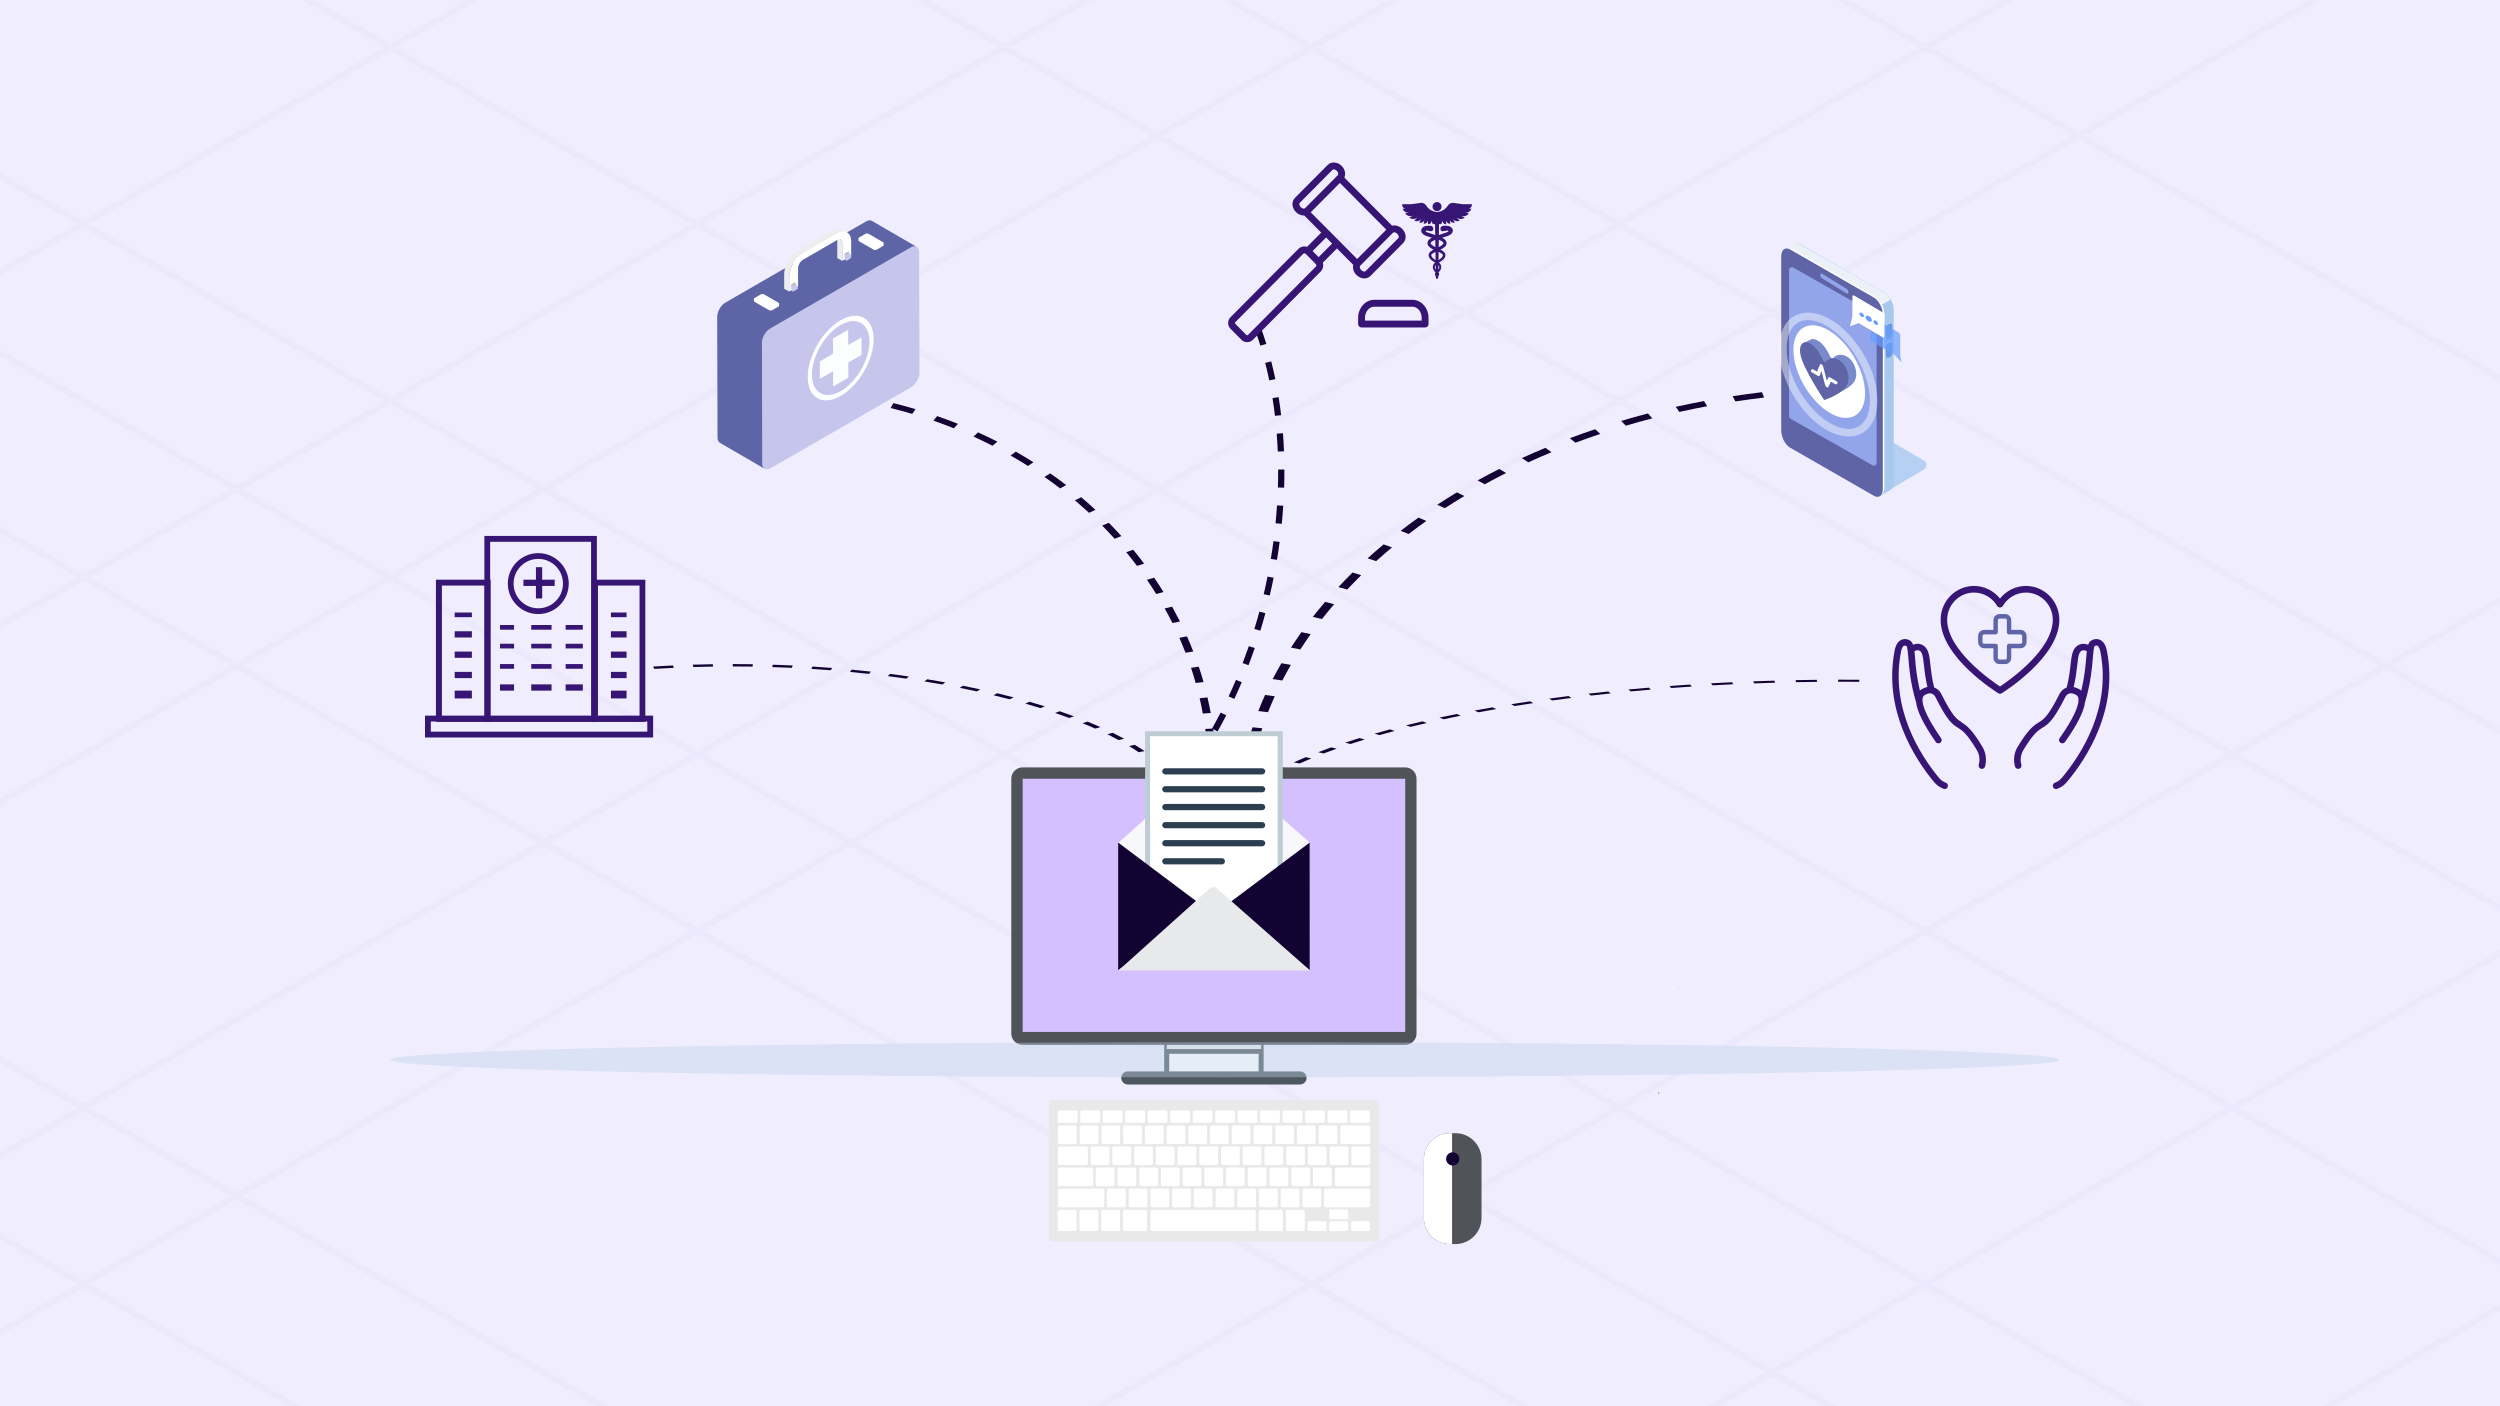 <svg width="1600" height="900" viewBox="0 0 1600 900" fill="none" xmlns="http://www.w3.org/2000/svg">
<rect x="0" y="0" width="1600" height="900" fill="#808080" stroke="none"/>
<g clip-path="url(#clip0_850_19330)">
<rect width="1600" height="900" fill="#F8F7FC"/>
<path d="M1720.07 0H-81V900H1720.07V0Z" fill="#F0EDFF"/>
<path opacity="0.15" d="M1485.53 0H1477.45L1330.61 84.498L1236.39 30.276L1289.01 0H1280.94L1232.35 27.96L1183.77 0H1175.7L1228.32 30.282L1035.84 141.042L843.363 30.282L895.984 0H887.909L839.328 27.96L790.747 0H782.673L835.294 30.282L741.074 84.504L646.854 30.282L699.475 0H691.4L642.814 27.96L594.233 0H586.158L638.779 30.282L446.299 141.042L253.825 30.282L306.44 0H298.365L249.778 27.96L201.203 0H193.129L245.75 30.282L53.27 141.042L-81 63.78V68.424L49.235 143.37L-44.985 197.592L-81 176.862V181.506L-49.025 199.908L-81 218.31V222.954L-44.985 202.23L147.496 312.99L53.276 367.212L-81 289.95V294.594L49.235 369.54L-81 444.48V449.124L53.27 371.856L147.49 426.078L-81 557.568V562.212L151.53 428.4L344.01 539.166L53.276 706.47L-81 629.208V633.852L49.235 708.798L-44.985 763.02L-81 742.29V746.934L-49.025 765.336L-81 783.738V788.382L-44.985 767.658L49.235 821.88L-44.985 876.102L-81 855.378V860.022L-49.025 878.424L-81 896.826V900H-78.442L-44.991 880.746L-11.539 900H-3.464L-40.956 878.424L53.264 824.202L184.976 899.994H193.051L57.304 821.874L151.524 767.652L381.49 899.988H389.565L155.558 765.33L446.293 598.026L835.282 821.874L699.535 899.994H707.61L839.322 824.196L971.034 899.994H979.109L843.363 821.874L937.582 767.652L1130.06 878.418L1092.57 899.994H1100.65L1134.1 880.74L1167.56 899.994H1175.64L1138.14 878.418L1232.36 824.202L1364.08 899.994H1372.15L1236.4 821.874L1428.88 711.108L1621.36 821.874L1485.62 899.994H1493.69L1625.4 824.202L1719.62 878.424L1682.13 900H1690.21L1720.09 882.804V874.044L1629.45 821.88L1720.09 769.716V765.072L1625.4 819.558L1432.92 708.792L1625.4 598.032L1720.08 652.518V647.874L1629.44 595.71L1720.08 543.546V534.786L1531.18 426.078L1720.08 317.37V308.61L1334.66 86.82L1485.53 0ZM1232.36 32.604L1326.58 86.826L1134.1 197.586L1039.88 143.364L1232.36 32.604H1232.36ZM348.039 315.318L540.519 426.084L446.299 480.3L253.819 369.54L348.039 315.324V315.318ZM249.784 367.212L155.564 312.99L249.784 258.774L344.004 312.996L249.784 367.212ZM352.079 312.996L544.559 202.23L737.039 312.996L544.559 423.762L352.079 312.996ZM544.559 428.406L638.779 482.628L544.559 536.844L450.339 482.622L544.559 428.4V428.406ZM548.594 426.084L741.074 315.318L835.294 369.54L642.814 480.306L548.594 426.084ZM745.108 312.996L937.588 202.236L1031.81 256.458L839.334 367.224L745.114 313.002L745.108 312.996ZM839.328 371.862L1228.32 595.71L1035.84 706.476L646.848 482.628L839.328 371.862ZM843.363 369.54L1035.84 258.78L1424.83 482.628L1232.35 593.388L843.363 369.54ZM1039.88 256.452L1134.1 202.23L1523.09 426.078L1428.87 480.3L1039.88 256.452ZM1035.84 145.692L1130.06 199.914L1035.84 254.136L941.623 199.914L1035.84 145.692ZM839.328 32.604L1031.8 143.364L937.582 197.586L745.108 86.826L839.328 32.604ZM741.068 89.148L933.548 199.908L741.068 310.668L548.588 199.908L741.068 89.148ZM642.814 32.604L737.033 86.826L544.553 197.586L450.333 143.364L642.814 32.604ZM446.299 145.692L540.519 199.914L348.039 310.68L253.819 256.458L446.299 145.698V145.692ZM249.784 32.604L442.265 143.364L249.784 254.13L57.304 143.37L249.784 32.604ZM-40.95 199.908L53.27 145.686L245.75 256.446L151.53 310.668L-40.95 199.908ZM57.304 369.54L151.524 315.318L245.744 369.54L151.524 423.762L57.304 369.54ZM155.558 426.084L249.778 371.862L442.259 482.628L348.039 536.85L155.558 426.084ZM53.264 819.564L-40.956 765.342L53.264 711.12L147.484 765.342L53.264 819.564ZM151.524 763.02L57.304 708.798L348.039 541.494L442.259 595.716L151.524 763.02ZM352.073 539.172L446.293 484.95L540.513 539.172L446.293 593.394L352.073 539.172ZM839.322 819.564L450.327 595.716L544.547 541.494L933.536 765.342L839.316 819.564H839.322ZM548.588 539.172L642.808 484.956L1031.8 708.804L937.582 763.02L548.588 539.172ZM1134.1 876.108L941.617 765.348L1035.84 711.132L1228.32 821.898L1134.1 876.114L1134.1 876.108ZM1232.35 819.57L1039.87 708.81L1232.35 598.044L1424.83 708.81L1232.35 819.576V819.57ZM1428.87 706.482L1236.39 595.716L1428.87 484.956L1621.35 595.722L1428.87 706.482H1428.87ZM1719.6 539.178L1625.38 593.4L1432.9 482.634L1527.12 428.412L1719.59 539.172L1719.6 539.178ZM1719.6 313.008L1527.13 423.768L1138.13 199.92L1330.61 89.16L1719.59 313.008H1719.6Z" fill="#DED3F5"/>
<path d="M752.801 507C752.164 505.526 751.358 504.036 750.468 502.562L754.625 502.243C755.515 503.732 756.321 505.267 757 506.772L752.801 507ZM747.456 498.184C746.353 496.756 745.081 495.297 743.766 493.868L747.795 493.381C749.153 494.841 750.425 496.315 751.571 497.774L747.498 498.184H747.456ZM739.354 489.627C737.785 488.229 736.131 486.831 734.349 485.478L738.209 484.839C739.991 486.223 741.73 487.651 743.299 489.065L739.354 489.627ZM728.75 481.42C726.799 480.082 724.72 478.76 722.599 477.468L726.247 476.693C728.411 478.015 730.531 479.353 732.525 480.705L728.792 481.42H728.75ZM715.898 473.622C713.607 472.376 711.189 471.13 708.687 469.899L712.122 469.002C714.667 470.248 717.128 471.525 719.461 472.786L715.94 473.622H715.898ZM700.967 466.296C698.337 465.126 695.622 463.956 692.822 462.831L696.004 461.828C698.846 462.968 701.603 464.168 704.275 465.354L700.967 466.296ZM684.254 459.487C681.327 458.408 678.316 457.329 675.262 456.295L678.188 455.201C681.285 456.265 684.339 457.344 687.308 458.454L684.254 459.502V459.487ZM665.93 453.225C662.749 452.237 659.525 451.264 656.216 450.307L658.846 449.121C662.197 450.079 665.463 451.067 668.687 452.07L665.887 453.21L665.93 453.225ZM646.163 447.556C642.77 446.659 639.292 445.793 635.813 444.941L638.189 443.68C641.752 444.531 645.273 445.413 648.708 446.325L646.206 447.556H646.163ZM625.167 442.494C621.561 441.704 617.913 440.944 614.223 440.199L616.301 438.877C620.034 439.622 623.725 440.397 627.372 441.202L625.167 442.494ZM603.067 438.071C599.292 437.387 595.517 436.734 591.657 436.111L593.396 434.728C597.298 435.366 601.158 436.019 604.976 436.719L603.067 438.071ZM579.992 434.332C576.09 433.77 572.145 433.223 568.158 432.721L569.6 431.292C573.629 431.809 577.659 432.356 581.604 432.934L580.035 434.348L579.992 434.332ZM556.154 431.292C552.124 430.852 548.052 430.426 543.98 430.046L545.083 428.572C549.239 428.967 553.354 429.393 557.426 429.849L556.154 431.308V431.292ZM531.679 428.967C527.564 428.648 523.407 428.344 519.25 428.085L519.971 426.596C524.213 426.854 528.413 427.158 532.569 427.477L531.679 428.967ZM418.721 428.085L418 426.596C422.242 426.322 426.441 426.094 430.683 425.897L431.234 427.401C427.077 427.599 422.92 427.827 418.763 428.085H418.721ZM506.78 427.417C502.623 427.219 498.423 427.052 494.224 426.93L494.606 425.41C498.89 425.547 503.132 425.714 507.331 425.912L506.78 427.417ZM443.747 426.915L443.366 425.395C447.65 425.258 451.892 425.167 456.176 425.091L456.345 426.611C452.146 426.672 447.947 426.778 443.747 426.9V426.915ZM481.626 426.626C477.427 426.566 473.227 426.52 468.986 426.52V425C473.27 425 477.554 425.03 481.796 425.106L481.626 426.626Z" fill="#120332"/>
<path d="M799.376 518H793C793 514.502 793.127 510.97 793.383 507.438L799.758 507.577C799.503 511.075 799.376 514.537 799.376 518ZM800.778 497.155L794.403 496.91C794.849 493.413 795.423 489.915 796.124 486.383L802.436 486.767C801.735 490.23 801.161 493.692 800.715 497.155H800.778ZM804.859 476.415L798.547 475.925C799.439 472.427 800.459 468.965 801.607 465.467L807.855 466.097C806.771 469.525 805.751 472.987 804.859 476.415ZM811.553 455.814L805.305 455.08C806.644 451.617 808.11 448.19 809.641 444.762L815.825 445.602C814.295 448.994 812.892 452.387 811.553 455.779V455.814ZM820.671 435.529L814.55 434.584C816.271 431.192 818.12 427.834 820.097 424.477L826.154 425.526C824.241 428.848 822.392 432.171 820.671 435.529ZM832.211 415.628L826.217 414.474C828.385 411.151 830.617 407.863 832.912 404.576L838.841 405.835C836.546 409.088 834.315 412.34 832.211 415.628ZM846.046 396.182L840.18 394.818C842.731 391.6 845.345 388.382 848.086 385.199L853.824 386.703C851.146 389.851 848.532 393.034 846.046 396.217V396.182ZM862.24 377.33L856.566 375.721C859.499 372.608 862.495 369.496 865.619 366.418L871.166 368.132C868.106 371.174 865.109 374.217 862.176 377.33H862.24ZM880.73 359.143L875.247 357.324C878.562 354.316 882.005 351.344 885.511 348.406L890.867 350.329C887.424 353.232 884.045 356.17 880.73 359.143ZM901.578 341.76L896.414 339.732C900.112 336.864 903.937 334.031 907.826 331.268L912.863 333.401C909.038 336.129 905.213 338.927 901.578 341.76ZM924.722 325.287L919.813 323.049C923.957 320.356 928.165 317.698 932.437 315.109L937.155 317.453C932.883 320.006 928.739 322.629 924.658 325.287H924.722ZM950.225 309.933L945.698 307.45C950.225 304.932 954.943 302.483 959.534 300.14L963.869 302.728C959.215 305.072 954.688 307.485 950.225 309.933ZM978.087 295.873L974.006 293.18C978.916 290.942 983.953 288.703 989.053 286.605L992.942 289.403C987.905 291.501 982.932 293.67 978.151 295.873H978.087ZM1008.24 283.317L1004.67 280.449C1009.97 278.455 1015.38 276.532 1020.87 274.713L1024.18 277.686C1018.83 279.47 1013.47 281.393 1008.31 283.317H1008.24ZM1040.57 272.475L1037.51 269.397C1043.12 267.718 1048.92 266.109 1054.72 264.605L1057.46 267.753C1051.73 269.222 1046.05 270.796 1040.57 272.44V272.475ZM1074.81 263.626L1072.45 260.373C1078.44 259.044 1084.56 257.785 1090.55 256.666L1092.59 259.989C1086.73 261.073 1080.74 262.297 1074.81 263.626ZM1110.64 256.911L1108.92 253.553C1115.1 252.609 1121.41 251.769 1127.66 251L1129 254.428C1122.88 255.162 1116.69 256.001 1110.64 256.911Z" fill="#120332"/>
<path d="M797.246 509L793 508.567C794.265 507.532 795.575 506.496 796.975 505.474L801.177 505.959C799.821 506.968 798.511 507.978 797.246 509ZM806.327 502.354L802.171 501.829C804.023 500.623 805.92 499.43 807.908 498.238L811.974 498.814C810.031 499.981 808.134 501.161 806.327 502.354ZM818.117 495.34L814.142 494.724C816.31 493.558 818.524 492.417 820.828 491.277L824.713 491.945C822.454 493.06 820.241 494.2 818.117 495.34ZM831.806 488.616L828.011 487.908C830.45 486.793 833.025 485.705 835.6 484.617L839.305 485.365C836.73 486.439 834.245 487.514 831.806 488.616ZM847.21 482.205L843.596 481.419C846.352 480.37 849.153 479.334 852.044 478.312L855.523 479.138C852.676 480.147 849.876 481.17 847.165 482.205H847.21ZM864.287 476.149L860.898 475.284C863.925 474.301 866.952 473.317 870.114 472.36L873.412 473.265C870.295 474.209 867.268 475.179 864.332 476.149H864.287ZM882.853 470.473L879.691 469.542C882.944 468.611 886.242 467.707 889.585 466.815L892.611 467.785C889.268 468.664 886.016 469.568 882.808 470.473H882.853ZM902.776 465.19L899.839 464.194C903.318 463.342 906.796 462.503 910.365 461.677L913.166 462.699C909.642 463.512 906.164 464.338 902.731 465.19H902.776ZM923.918 460.313L921.207 459.265C924.866 458.478 928.571 457.705 932.32 456.957L934.895 458.032C931.191 458.78 927.532 459.54 923.918 460.313ZM946.144 455.869L943.705 454.768C947.544 454.06 951.384 453.366 955.315 452.684L957.619 453.811C953.734 454.48 949.939 455.175 946.144 455.869ZM969.319 451.858L967.15 450.705C971.126 450.062 975.147 449.446 979.212 448.843L981.29 450.01C977.27 450.6 973.294 451.216 969.364 451.845L969.319 451.858ZM993.397 448.292L991.455 447.113C995.566 446.549 999.722 446.012 1003.88 445.474L1005.68 446.68C1001.53 447.204 997.463 447.742 993.352 448.292H993.397ZM1018.2 445.173L1016.53 443.953C1020.77 443.468 1025.02 442.996 1029.31 442.551L1030.85 443.783C1026.6 444.229 1022.4 444.688 1018.2 445.173ZM1043.63 442.511L1042.23 441.266C1046.57 440.86 1050.91 440.466 1055.29 440.099L1056.55 441.358C1052.22 441.725 1047.92 442.105 1043.63 442.511ZM1069.56 440.322L1068.43 439.051C1072.82 438.723 1077.24 438.408 1081.71 438.12L1082.71 439.405C1078.28 439.693 1073.9 439.995 1069.56 440.322ZM1095.95 438.605L1095.09 437.32C1099.56 437.071 1104.03 436.835 1108.55 436.626L1109.27 437.923C1104.8 438.133 1100.37 438.356 1095.95 438.605ZM1122.64 437.36L1122.06 436.062C1126.57 435.891 1131.05 435.747 1135.61 435.616L1136.06 436.927C1131.59 437.058 1127.12 437.202 1122.69 437.373L1122.64 437.36ZM1149.48 436.599L1149.16 435.288C1153.68 435.197 1158.2 435.131 1162.76 435.079L1162.94 436.39C1158.42 436.442 1153.95 436.508 1149.48 436.586V436.599ZM1189.91 436.35C1186.25 436.324 1182.59 436.311 1178.89 436.311H1176.4V435H1178.89C1182.59 435 1186.3 435 1190 435.039L1189.86 436.35H1189.91Z" fill="#120332"/>
<path d="M757.291 575L752.532 573.905C754.203 570.853 755.772 567.7 757.24 564.515L762.101 565.477C760.633 568.696 759.013 571.914 757.342 575H757.291ZM766.152 555.789L761.241 554.959C762.456 551.774 763.62 548.556 764.633 545.337L769.595 546.001C768.532 549.286 767.418 552.537 766.152 555.756V555.789ZM772.43 536.18L767.418 535.616C768.228 532.364 768.987 529.112 769.595 525.828L774.608 526.259C773.949 529.577 773.19 532.895 772.38 536.18H772.43ZM776.329 516.305L771.266 516.006C771.722 512.721 772.076 509.437 772.329 506.152L777.392 506.318C777.139 509.669 776.785 512.987 776.329 516.305ZM777.949 496.297L772.886 496.231C772.886 494.605 772.937 493.013 772.937 491.387C772.937 489.761 772.937 488.036 772.886 486.344L777.949 486.277C777.949 487.969 778 489.695 778 491.387C778 493.079 778 494.672 777.949 496.297ZM772.38 476.423C772.127 473.138 771.772 469.82 771.367 466.535L776.43 466.237C776.886 469.555 777.24 472.906 777.494 476.224L772.43 476.39L772.38 476.423ZM769.797 456.681C769.19 453.396 768.532 450.144 767.772 446.86L772.785 446.362C773.544 449.68 774.253 452.965 774.861 456.283L769.848 456.681H769.797ZM765.241 437.105C764.329 433.853 763.317 430.635 762.253 427.383L767.215 426.686C768.329 429.938 769.342 433.223 770.253 436.507L765.291 437.105H765.241ZM758.76 417.761C757.494 414.576 756.177 411.39 754.81 408.205L759.671 407.276C761.089 410.461 762.405 413.68 763.671 416.931L758.76 417.761ZM750.354 398.749C748.785 395.597 747.165 392.511 745.392 389.392L750.152 388.264C751.873 391.383 753.544 394.535 755.165 397.72L750.354 398.749ZM739.975 380.168C738.101 377.116 736.127 374.096 734.051 371.077L738.658 369.716C740.734 372.736 742.709 375.822 744.633 378.907L739.924 380.168H739.975ZM727.671 362.151C725.443 359.198 723.165 356.279 720.785 353.392L725.24 351.833C727.671 354.752 730 357.705 732.228 360.725L727.671 362.185V362.151ZM713.342 344.765C710.76 341.912 708.127 339.125 705.392 336.371L709.646 334.579C712.38 337.366 715.063 340.22 717.696 343.106L713.342 344.798V344.765ZM696.937 328.175C694 325.488 691.013 322.833 687.975 320.245L691.975 318.221C695.063 320.843 698.152 323.53 701.089 326.284L696.937 328.208V328.175ZM678.456 312.581C675.165 310.059 671.823 307.571 668.43 305.215L672.127 302.959C675.57 305.348 679.013 307.869 682.354 310.424L678.506 312.581H678.456ZM657.848 298.181C654.253 295.925 650.557 293.668 646.759 291.545L650.101 289.056C653.949 291.246 657.747 293.502 661.392 295.825L657.899 298.214L657.848 298.181ZM635.165 285.274C631.215 283.25 627.164 281.292 623.063 279.434L625.949 276.713C630.101 278.605 634.253 280.595 638.304 282.653L635.215 285.274H635.165ZM610.456 274.092C606.202 272.4 601.797 270.741 597.392 269.215L599.772 266.295C604.278 267.854 608.734 269.513 613.089 271.272L610.456 274.092ZM583.873 264.901C579.316 263.541 574.658 262.28 570 261.119L571.772 258C576.532 259.194 581.291 260.488 585.949 261.849L583.873 264.868V264.901Z" fill="#120332"/>
<path d="M677.554 564L676 560.455C679.585 558.991 683.171 557.372 686.676 555.638L688.509 559.068C684.923 560.84 681.258 562.497 677.554 564ZM699.025 553.365L696.954 550.051C700.26 548.125 703.607 546.005 706.873 543.809L709.144 546.969C705.837 549.242 702.411 551.361 699.025 553.365ZM718.824 539.994L716.354 536.989C719.382 534.638 722.409 532.134 725.357 529.59L728.026 532.442C725.038 535.062 721.931 537.605 718.824 539.994ZM736.71 524.35L733.882 521.653C736.631 518.956 739.38 516.143 741.969 513.291L744.957 515.834C742.288 518.724 739.539 521.614 736.71 524.35ZM752.685 506.933L749.578 504.544C752.008 501.616 754.438 498.533 756.748 495.412L759.975 497.686C757.585 500.845 755.155 503.966 752.685 506.972V506.933ZM766.827 488.091L763.52 485.972C765.672 482.773 767.783 479.537 769.854 476.262L773.28 478.227C771.209 481.579 769.058 484.854 766.867 488.091H766.827ZM779.216 468.131L775.71 466.282C777.583 462.929 779.415 459.538 781.208 456.07L784.793 457.804C783 461.311 781.168 464.74 779.256 468.131H779.216ZM789.932 447.285L786.307 445.705C787.94 442.237 789.494 438.692 791.007 435.147L794.712 436.612C793.198 440.195 791.605 443.779 789.972 447.285H789.932ZM799.054 425.745L795.31 424.397C796.664 420.813 797.979 417.153 799.254 413.531L803.038 414.725C801.763 418.424 800.449 422.085 799.054 425.707V425.745ZM806.623 403.628L802.799 402.549C803.914 398.888 804.99 395.189 805.986 391.451L809.85 392.415C808.854 396.152 807.778 399.929 806.623 403.628ZM812.678 381.125L808.774 380.277C809.651 376.539 810.487 372.763 811.204 369.026L815.108 369.758C814.351 373.572 813.515 377.349 812.638 381.125H812.678ZM817.259 358.313L813.316 357.697C813.953 353.921 814.511 350.106 815.029 346.33L818.972 346.831C818.455 350.684 817.897 354.499 817.259 358.313ZM820.327 335.271L816.343 334.886C816.742 331.071 817.02 327.256 817.299 323.442L821.283 323.673C821.044 327.526 820.725 331.379 820.327 335.233V335.271ZM821.841 312.113L817.857 311.997C817.977 308.607 818.016 305.177 818.016 301.825V300.515H822V301.825C822 305.254 821.96 308.684 821.841 312.113ZM817.777 289.032C817.618 285.179 817.379 281.364 817.1 277.549L821.084 277.241C821.402 281.094 821.602 284.948 821.761 288.839L817.777 288.993V289.032ZM815.985 266.144C815.546 262.329 814.989 258.514 814.391 254.777L818.335 254.199C818.933 258.013 819.49 261.867 819.929 265.72L815.985 266.144ZM812.32 243.448C811.563 239.71 810.687 235.934 809.73 232.235L813.594 231.31C814.551 235.048 815.427 238.863 816.224 242.677L812.32 243.448ZM806.623 221.176C805.468 217.477 804.233 213.817 802.958 210.272L806.703 209C808.017 212.622 809.292 216.321 810.448 220.097L806.623 221.215V221.176Z" fill="#120332"/>
<path d="M807.119 661.211H746.692V687.704H807.119V661.211Z" fill="white"/>
<path d="M808.723 689.308H745.089V659.608H808.723V689.308ZM748.296 686.101H805.516V662.815H748.296V686.101Z" fill="#4F5961"/>
<path d="M832.009 694.087H721.803C719.461 694.087 717.601 692.195 717.601 689.885C717.601 687.576 719.494 685.684 721.803 685.684H832.009C834.35 685.684 836.21 687.576 836.21 689.885C836.21 692.195 834.318 694.087 832.009 694.087Z" fill="#4E5861"/>
<path d="M807.119 668.588H746.692V671.603H807.119V668.588Z" fill="#E9E9EA"/>
<path d="M807.119 671.411H746.692V674.426H807.119V671.411Z" fill="#4E5861"/>
<path d="M899.331 492.086H654.512C651.022 492.086 648.193 494.915 648.193 498.404V661.468C648.193 664.957 651.022 667.786 654.512 667.786H899.331C902.821 667.786 905.65 664.957 905.65 661.468V498.404C905.65 494.915 902.821 492.086 899.331 492.086Z" fill="#E9E9EA"/>
<path d="M899.332 491.124H654.48C650.477 491.124 647.231 494.369 647.231 498.372V661.468C647.231 665.471 650.477 668.716 654.48 668.716H899.332C903.335 668.716 906.58 665.471 906.58 661.468V498.372C906.58 494.369 903.335 491.124 899.332 491.124Z" fill="#505358"/>
<path d="M899.332 498.404H654.512V660.441H899.332V498.404Z" fill="#D4C0FF"/>
<path d="M931.438 725.23H928.038C918.791 725.23 911.295 732.726 911.295 741.973V779.467C911.295 788.714 918.791 796.21 928.038 796.21H931.438C940.684 796.21 948.18 788.714 948.18 779.467V741.973C948.18 732.726 940.684 725.23 931.438 725.23Z" fill="#505358"/>
<path d="M929.321 725.23H928.038C918.8 725.23 911.295 732.736 911.295 741.973V779.467C911.295 788.705 918.8 796.21 928.038 796.21H929.321V760.72V725.23Z" fill="white"/>
<path d="M933.971 741.684C933.971 744.026 932.079 745.918 929.737 745.918C927.396 745.918 925.504 744.026 925.504 741.684C925.504 739.343 927.396 737.451 929.737 737.451C932.079 737.451 933.971 739.343 933.971 741.684Z" fill="#120332"/>
<path d="M880.376 704.03H673.468C672.245 704.03 671.255 705.021 671.255 706.243V792.361C671.255 793.583 672.245 794.574 673.468 794.574H880.376C881.598 794.574 882.589 793.583 882.589 792.361V706.243C882.589 705.021 881.598 704.03 880.376 704.03Z" fill="#E9E9EA"/>
<path d="M688.542 710.669H678.118C677.498 710.669 676.996 711.172 676.996 711.792V717.533C676.996 718.153 677.498 718.656 678.118 718.656H688.542C689.162 718.656 689.665 718.153 689.665 717.533V711.792C689.665 711.172 689.162 710.669 688.542 710.669Z" fill="white"/>
<path d="M702.912 710.669H692.488C691.868 710.669 691.365 711.172 691.365 711.792V717.533C691.365 718.153 691.868 718.656 692.488 718.656H702.912C703.532 718.656 704.034 718.153 704.034 717.533V711.792C704.034 711.172 703.532 710.669 702.912 710.669Z" fill="white"/>
<path d="M717.313 710.669H706.889C706.269 710.669 705.766 711.172 705.766 711.792V717.533C705.766 718.153 706.269 718.656 706.889 718.656H717.313C717.933 718.656 718.435 718.153 718.435 717.533V711.792C718.435 711.172 717.933 710.669 717.313 710.669Z" fill="white"/>
<path d="M731.682 710.669H721.258C720.638 710.669 720.135 711.172 720.135 711.792V717.533C720.135 718.153 720.638 718.656 721.258 718.656H731.682C732.302 718.656 732.804 718.153 732.804 717.533V711.792C732.804 711.172 732.302 710.669 731.682 710.669Z" fill="white"/>
<path d="M746.083 710.669H735.659C735.039 710.669 734.536 711.172 734.536 711.792V717.533C734.536 718.153 735.039 718.656 735.659 718.656H746.083C746.703 718.656 747.205 718.153 747.205 717.533V711.792C747.205 711.172 746.703 710.669 746.083 710.669Z" fill="white"/>
<path d="M760.484 710.669H750.06C749.44 710.669 748.937 711.172 748.937 711.792V717.533C748.937 718.153 749.44 718.656 750.06 718.656H760.484C761.104 718.656 761.607 718.153 761.607 717.533V711.792C761.607 711.172 761.104 710.669 760.484 710.669Z" fill="white"/>
<path d="M774.853 710.669H764.429C763.809 710.669 763.307 711.172 763.307 711.792V717.533C763.307 718.153 763.809 718.656 764.429 718.656H774.853C775.473 718.656 775.976 718.153 775.976 717.533V711.792C775.976 711.172 775.473 710.669 774.853 710.669Z" fill="white"/>
<path d="M789.254 710.669H778.83C778.211 710.669 777.708 711.172 777.708 711.792V717.533C777.708 718.153 778.211 718.656 778.83 718.656H789.254C789.874 718.656 790.377 718.153 790.377 717.533V711.792C790.377 711.172 789.874 710.669 789.254 710.669Z" fill="white"/>
<path d="M803.623 710.669H793.199C792.579 710.669 792.077 711.172 792.077 711.792V717.533C792.077 718.153 792.579 718.656 793.199 718.656H803.623C804.243 718.656 804.746 718.153 804.746 717.533V711.792C804.746 711.172 804.243 710.669 803.623 710.669Z" fill="white"/>
<path d="M818.025 710.669H807.601C806.981 710.669 806.478 711.172 806.478 711.792V717.533C806.478 718.153 806.981 718.656 807.601 718.656H818.025C818.645 718.656 819.147 718.153 819.147 717.533V711.792C819.147 711.172 818.645 710.669 818.025 710.669Z" fill="white"/>
<path d="M832.426 710.669H822.002C821.382 710.669 820.879 711.172 820.879 711.792V717.533C820.879 718.153 821.382 718.656 822.002 718.656H832.426C833.046 718.656 833.548 718.153 833.548 717.533V711.792C833.548 711.172 833.046 710.669 832.426 710.669Z" fill="white"/>
<path d="M846.795 710.669H836.371C835.751 710.669 835.248 711.172 835.248 711.792V717.533C835.248 718.153 835.751 718.656 836.371 718.656H846.795C847.415 718.656 847.917 718.153 847.917 717.533V711.792C847.917 711.172 847.415 710.669 846.795 710.669Z" fill="white"/>
<path d="M861.196 710.669H850.772C850.152 710.669 849.649 711.172 849.649 711.792V717.533C849.649 718.153 850.152 718.656 850.772 718.656H861.196C861.816 718.656 862.318 718.153 862.318 717.533V711.792C862.318 711.172 861.816 710.669 861.196 710.669Z" fill="white"/>
<path d="M875.565 710.669H865.141C864.521 710.669 864.018 711.172 864.018 711.792V717.533C864.018 718.153 864.521 718.656 865.141 718.656H875.565C876.185 718.656 876.687 718.153 876.687 717.533V711.792C876.687 711.172 876.185 710.669 875.565 710.669Z" fill="white"/>
<path d="M688.029 720.291H678.247C677.627 720.291 677.124 720.794 677.124 721.414V731.068C677.124 731.688 677.627 732.191 678.247 732.191H688.029C688.649 732.191 689.152 731.688 689.152 731.068V721.414C689.152 720.794 688.649 720.291 688.029 720.291Z" fill="white"/>
<path d="M701.917 720.291H692.135C691.515 720.291 691.012 720.794 691.012 721.414V731.068C691.012 731.688 691.515 732.191 692.135 732.191H701.917C702.537 732.191 703.04 731.688 703.04 731.068V721.414C703.04 720.794 702.537 720.291 701.917 720.291Z" fill="white"/>
<path d="M715.805 720.291H706.023C705.403 720.291 704.9 720.794 704.9 721.414V731.068C704.9 731.688 705.403 732.191 706.023 732.191H715.805C716.425 732.191 716.928 731.688 716.928 731.068V721.414C716.928 720.794 716.425 720.291 715.805 720.291Z" fill="white"/>
<path d="M729.725 720.291H719.943C719.323 720.291 718.82 720.794 718.82 721.414V731.068C718.82 731.688 719.323 732.191 719.943 732.191H729.725C730.345 732.191 730.848 731.688 730.848 731.068V721.414C730.848 720.794 730.345 720.291 729.725 720.291Z" fill="white"/>
<path d="M743.613 720.291H733.831C733.211 720.291 732.708 720.794 732.708 721.414V731.068C732.708 731.688 733.211 732.191 733.831 732.191H743.613C744.233 732.191 744.736 731.688 744.736 731.068V721.414C744.736 720.794 744.233 720.291 743.613 720.291Z" fill="white"/>
<path d="M757.533 720.291H747.751C747.131 720.291 746.628 720.794 746.628 721.414V731.068C746.628 731.688 747.131 732.191 747.751 732.191H757.533C758.153 732.191 758.656 731.688 758.656 731.068V721.414C758.656 720.794 758.153 720.291 757.533 720.291Z" fill="white"/>
<path d="M771.421 720.291H761.639C761.019 720.291 760.516 720.794 760.516 721.414V731.068C760.516 731.688 761.019 732.191 761.639 732.191H771.421C772.041 732.191 772.544 731.688 772.544 731.068V721.414C772.544 720.794 772.041 720.291 771.421 720.291Z" fill="white"/>
<path d="M785.309 720.291H775.527C774.907 720.291 774.404 720.794 774.404 721.414V731.068C774.404 731.688 774.907 732.191 775.527 732.191H785.309C785.929 732.191 786.432 731.688 786.432 731.068V721.414C786.432 720.794 785.929 720.291 785.309 720.291Z" fill="white"/>
<path d="M799.229 720.291H789.447C788.827 720.291 788.324 720.794 788.324 721.414V731.068C788.324 731.688 788.827 732.191 789.447 732.191H799.229C799.849 732.191 800.352 731.688 800.352 731.068V721.414C800.352 720.794 799.849 720.291 799.229 720.291Z" fill="white"/>
<path d="M813.117 720.291H803.335C802.715 720.291 802.212 720.794 802.212 721.414V731.068C802.212 731.688 802.715 732.191 803.335 732.191H813.117C813.737 732.191 814.24 731.688 814.24 731.068V721.414C814.24 720.794 813.737 720.291 813.117 720.291Z" fill="white"/>
<path d="M827.037 720.291H817.255C816.635 720.291 816.132 720.794 816.132 721.414V731.068C816.132 731.688 816.635 732.191 817.255 732.191H827.037C827.657 732.191 828.16 731.688 828.16 731.068V721.414C828.16 720.794 827.657 720.291 827.037 720.291Z" fill="white"/>
<path d="M840.925 720.291H831.143C830.523 720.291 830.02 720.794 830.02 721.414V731.068C830.02 731.688 830.523 732.191 831.143 732.191H840.925C841.545 732.191 842.048 731.688 842.048 731.068V721.414C842.048 720.794 841.545 720.291 840.925 720.291Z" fill="white"/>
<path d="M854.813 720.291H845.031C844.411 720.291 843.908 720.794 843.908 721.414V731.068C843.908 731.688 844.411 732.191 845.031 732.191H854.813C855.433 732.191 855.936 731.688 855.936 731.068V721.414C855.936 720.794 855.433 720.291 854.813 720.291Z" fill="white"/>
<path d="M875.758 720.291H858.855C858.235 720.291 857.732 720.794 857.732 721.414V731.068C857.732 731.688 858.235 732.191 858.855 732.191H875.758C876.377 732.191 876.88 731.688 876.88 731.068V721.414C876.88 720.794 876.377 720.291 875.758 720.291Z" fill="white"/>
<path d="M875.757 733.73H865.975C865.355 733.73 864.852 734.233 864.852 734.853V744.507C864.852 745.127 865.355 745.63 865.975 745.63H875.757C876.377 745.63 876.88 745.127 876.88 744.507V734.853C876.88 734.233 876.377 733.73 875.757 733.73Z" fill="white"/>
<path d="M861.837 733.73H852.054C851.435 733.73 850.932 734.233 850.932 734.853V744.507C850.932 745.127 851.435 745.63 852.054 745.63H861.837C862.457 745.63 862.96 745.127 862.96 744.507V734.853C862.96 734.233 862.457 733.73 861.837 733.73Z" fill="white"/>
<path d="M847.95 733.73H838.167C837.547 733.73 837.044 734.233 837.044 734.853V744.507C837.044 745.127 837.547 745.63 838.167 745.63H847.95C848.57 745.63 849.072 745.127 849.072 744.507V734.853C849.072 734.233 848.57 733.73 847.95 733.73Z" fill="white"/>
<path d="M834.061 733.73H824.279C823.659 733.73 823.156 734.233 823.156 734.853V744.507C823.156 745.127 823.659 745.63 824.279 745.63H834.061C834.681 745.63 835.184 745.127 835.184 744.507V734.853C835.184 734.233 834.681 733.73 834.061 733.73Z" fill="white"/>
<path d="M820.141 733.73H810.359C809.739 733.73 809.236 734.233 809.236 734.853V744.507C809.236 745.127 809.739 745.63 810.359 745.63H820.141C820.761 745.63 821.264 745.127 821.264 744.507V734.853C821.264 734.233 820.761 733.73 820.141 733.73Z" fill="white"/>
<path d="M806.254 733.73H796.471C795.851 733.73 795.349 734.233 795.349 734.853V744.507C795.349 745.127 795.851 745.63 796.471 745.63H806.254C806.874 745.63 807.376 745.127 807.376 744.507V734.853C807.376 734.233 806.874 733.73 806.254 733.73Z" fill="white"/>
<path d="M792.333 733.73H782.551C781.931 733.73 781.428 734.233 781.428 734.853V744.507C781.428 745.127 781.931 745.63 782.551 745.63H792.333C792.953 745.63 793.456 745.127 793.456 744.507V734.853C793.456 734.233 792.953 733.73 792.333 733.73Z" fill="white"/>
<path d="M778.445 733.73H768.663C768.043 733.73 767.54 734.233 767.54 734.853V744.507C767.54 745.127 768.043 745.63 768.663 745.63H778.445C779.065 745.63 779.568 745.127 779.568 744.507V734.853C779.568 734.233 779.065 733.73 778.445 733.73Z" fill="white"/>
<path d="M764.557 733.73H754.775C754.155 733.73 753.652 734.233 753.652 734.853V744.507C753.652 745.127 754.155 745.63 754.775 745.63H764.557C765.177 745.63 765.68 745.127 765.68 744.507V734.853C765.68 734.233 765.177 733.73 764.557 733.73Z" fill="white"/>
<path d="M750.637 733.73H740.855C740.235 733.73 739.732 734.233 739.732 734.853V744.507C739.732 745.127 740.235 745.63 740.855 745.63H750.637C751.257 745.63 751.76 745.127 751.76 744.507V734.853C751.76 734.233 751.257 733.73 750.637 733.73Z" fill="white"/>
<path d="M736.75 733.73H726.967C726.347 733.73 725.844 734.233 725.844 734.853V744.507C725.844 745.127 726.347 745.63 726.967 745.63H736.75C737.37 745.63 737.872 745.127 737.872 744.507V734.853C737.872 734.233 737.37 733.73 736.75 733.73Z" fill="white"/>
<path d="M722.829 733.73H713.047C712.427 733.73 711.924 734.233 711.924 734.853V744.507C711.924 745.127 712.427 745.63 713.047 745.63H722.829C723.449 745.63 723.952 745.127 723.952 744.507V734.853C723.952 734.233 723.449 733.73 722.829 733.73Z" fill="white"/>
<path d="M708.941 733.73H699.159C698.539 733.73 698.036 734.233 698.036 734.853V744.507C698.036 745.127 698.539 745.63 699.159 745.63H708.941C709.561 745.63 710.064 745.127 710.064 744.507V734.853C710.064 734.233 709.561 733.73 708.941 733.73Z" fill="white"/>
<path d="M695.15 733.73H678.247C677.627 733.73 677.124 734.233 677.124 734.853V744.507C677.124 745.127 677.627 745.63 678.247 745.63H695.15C695.77 745.63 696.272 745.127 696.272 744.507V734.853C696.272 734.233 695.77 733.73 695.15 733.73Z" fill="white"/>
<path d="M851.189 747.233H841.406C840.786 747.233 840.284 747.736 840.284 748.356V758.01C840.284 758.63 840.786 759.132 841.406 759.132H851.189C851.809 759.132 852.312 758.63 852.312 758.01V748.356C852.312 747.736 851.809 747.233 851.189 747.233Z" fill="white"/>
<path d="M837.301 747.233H827.518C826.898 747.233 826.396 747.736 826.396 748.356V758.01C826.396 758.63 826.898 759.132 827.518 759.132H837.301C837.921 759.132 838.423 758.63 838.423 758.01V748.356C838.423 747.736 837.921 747.233 837.301 747.233Z" fill="white"/>
<path d="M823.381 747.233H813.598C812.978 747.233 812.475 747.736 812.475 748.356V758.01C812.475 758.63 812.978 759.132 813.598 759.132H823.381C824.001 759.132 824.503 758.63 824.503 758.01V748.356C824.503 747.736 824.001 747.233 823.381 747.233Z" fill="white"/>
<path d="M809.493 747.233H799.711C799.091 747.233 798.588 747.736 798.588 748.356V758.01C798.588 758.63 799.091 759.132 799.711 759.132H809.493C810.113 759.132 810.616 758.63 810.616 758.01V748.356C810.616 747.736 810.113 747.233 809.493 747.233Z" fill="white"/>
<path d="M795.573 747.233H785.79C785.17 747.233 784.668 747.736 784.668 748.356V758.01C784.668 758.63 785.17 759.132 785.79 759.132H795.573C796.193 759.132 796.695 758.63 796.695 758.01V748.356C796.695 747.736 796.193 747.233 795.573 747.233Z" fill="white"/>
<path d="M781.685 747.233H771.902C771.282 747.233 770.78 747.736 770.78 748.356V758.01C770.78 758.63 771.282 759.132 771.902 759.132H781.685C782.305 759.132 782.807 758.63 782.807 758.01V748.356C782.807 747.736 782.305 747.233 781.685 747.233Z" fill="white"/>
<path d="M767.797 747.233H758.014C757.394 747.233 756.892 747.736 756.892 748.356V758.01C756.892 758.63 757.394 759.132 758.014 759.132H767.797C768.417 759.132 768.919 758.63 768.919 758.01V748.356C768.919 747.736 768.417 747.233 767.797 747.233Z" fill="white"/>
<path d="M753.877 747.233H744.094C743.474 747.233 742.972 747.736 742.972 748.356V758.01C742.972 758.63 743.474 759.132 744.094 759.132H753.877C754.497 759.132 754.999 758.63 754.999 758.01V748.356C754.999 747.736 754.497 747.233 753.877 747.233Z" fill="white"/>
<path d="M739.989 747.233H730.206C729.586 747.233 729.084 747.736 729.084 748.356V758.01C729.084 758.63 729.586 759.132 730.206 759.132H739.989C740.609 759.132 741.112 758.63 741.112 758.01V748.356C741.112 747.736 740.609 747.233 739.989 747.233Z" fill="white"/>
<path d="M726.069 747.233H716.286C715.666 747.233 715.164 747.736 715.164 748.356V758.01C715.164 758.63 715.666 759.132 716.286 759.132H726.069C726.689 759.132 727.191 758.63 727.191 758.01V748.356C727.191 747.736 726.689 747.233 726.069 747.233Z" fill="white"/>
<path d="M712.181 747.233H702.398C701.778 747.233 701.276 747.736 701.276 748.356V758.01C701.276 758.63 701.778 759.132 702.398 759.132H712.181C712.801 759.132 713.303 758.63 713.303 758.01V748.356C713.303 747.736 712.801 747.233 712.181 747.233Z" fill="white"/>
<path d="M698.389 747.233H678.182C677.562 747.233 677.06 747.736 677.06 748.356V758.01C677.06 758.63 677.562 759.132 678.182 759.132H698.389C699.009 759.132 699.511 758.63 699.511 758.01V748.356C699.511 747.736 699.009 747.233 698.389 747.233Z" fill="white"/>
<path d="M844.453 760.736H834.671C834.051 760.736 833.548 761.239 833.548 761.859V771.513C833.548 772.133 834.051 772.636 834.671 772.636H844.453C845.073 772.636 845.576 772.133 845.576 771.513V761.859C845.576 761.239 845.073 760.736 844.453 760.736Z" fill="white"/>
<path d="M830.565 760.736H820.783C820.163 760.736 819.66 761.239 819.66 761.859V771.513C819.66 772.133 820.163 772.636 820.783 772.636H830.565C831.185 772.636 831.688 772.133 831.688 771.513V761.859C831.688 761.239 831.185 760.736 830.565 760.736Z" fill="white"/>
<path d="M816.646 760.736H806.863C806.243 760.736 805.74 761.239 805.74 761.859V771.513C805.74 772.133 806.243 772.636 806.863 772.636H816.646C817.266 772.636 817.768 772.133 817.768 771.513V761.859C817.768 761.239 817.266 760.736 816.646 760.736Z" fill="white"/>
<path d="M802.757 760.736H792.975C792.355 760.736 791.852 761.239 791.852 761.859V771.513C791.852 772.133 792.355 772.636 792.975 772.636H802.757C803.377 772.636 803.88 772.133 803.88 771.513V761.859C803.88 761.239 803.377 760.736 802.757 760.736Z" fill="white"/>
<path d="M788.869 760.736H779.087C778.467 760.736 777.964 761.239 777.964 761.859V771.513C777.964 772.133 778.467 772.636 779.087 772.636H788.869C789.489 772.636 789.992 772.133 789.992 771.513V761.859C789.992 761.239 789.489 760.736 788.869 760.736Z" fill="white"/>
<path d="M774.95 760.736H765.167C764.547 760.736 764.044 761.239 764.044 761.859V771.513C764.044 772.133 764.547 772.636 765.167 772.636H774.95C775.57 772.636 776.072 772.133 776.072 771.513V761.859C776.072 761.239 775.57 760.736 774.95 760.736Z" fill="white"/>
<path d="M761.061 760.736H751.279C750.659 760.736 750.156 761.239 750.156 761.859V771.513C750.156 772.133 750.659 772.636 751.279 772.636H761.061C761.681 772.636 762.184 772.133 762.184 771.513V761.859C762.184 761.239 761.681 760.736 761.061 760.736Z" fill="white"/>
<path d="M747.141 760.736H737.359C736.739 760.736 736.236 761.239 736.236 761.859V771.513C736.236 772.133 736.739 772.636 737.359 772.636H747.141C747.761 772.636 748.264 772.133 748.264 771.513V761.859C748.264 761.239 747.761 760.736 747.141 760.736Z" fill="white"/>
<path d="M733.253 760.736H723.471C722.851 760.736 722.348 761.239 722.348 761.859V771.513C722.348 772.133 722.851 772.636 723.471 772.636H733.253C733.873 772.636 734.376 772.133 734.376 771.513V761.859C734.376 761.239 733.873 760.736 733.253 760.736Z" fill="white"/>
<path d="M719.365 760.736H709.583C708.963 760.736 708.46 761.239 708.46 761.859V771.513C708.46 772.133 708.963 772.636 709.583 772.636H719.365C719.985 772.636 720.488 772.133 720.488 771.513V761.859C720.488 761.239 719.985 760.736 719.365 760.736Z" fill="white"/>
<path d="M705.606 760.736H678.343C677.723 760.736 677.22 761.239 677.22 761.859V771.513C677.22 772.133 677.723 772.636 678.343 772.636H705.606C706.226 772.636 706.728 772.133 706.728 771.513V761.859C706.728 761.239 706.226 760.736 705.606 760.736Z" fill="white"/>
<path d="M875.758 760.736H848.495C847.875 760.736 847.372 761.239 847.372 761.859V771.513C847.372 772.133 847.875 772.636 848.495 772.636H875.758C876.378 772.636 876.88 772.133 876.88 771.513V761.859C876.88 761.239 876.378 760.736 875.758 760.736Z" fill="white"/>
<path d="M875.757 747.233H855.551C854.931 747.233 854.428 747.736 854.428 748.356V758.01C854.428 758.63 854.931 759.132 855.551 759.132H875.757C876.377 759.132 876.88 758.63 876.88 758.01V748.356C876.88 747.736 876.377 747.233 875.757 747.233Z" fill="white"/>
<path d="M687.933 774.336H678.054C677.434 774.336 676.932 774.838 676.932 775.458V786.78C676.932 787.4 677.434 787.903 678.054 787.903H687.933C688.553 787.903 689.056 787.4 689.056 786.78V775.458C689.056 774.838 688.553 774.336 687.933 774.336Z" fill="white"/>
<path d="M701.853 774.336H691.974C691.354 774.336 690.852 774.838 690.852 775.458V786.78C690.852 787.4 691.354 787.903 691.974 787.903H701.853C702.473 787.903 702.976 787.4 702.976 786.78V775.458C702.976 774.838 702.473 774.336 701.853 774.336Z" fill="white"/>
<path d="M715.773 774.336H705.894C705.274 774.336 704.772 774.838 704.772 775.458V786.78C704.772 787.4 705.274 787.903 705.894 787.903H715.773C716.393 787.903 716.896 787.4 716.896 786.78V775.458C716.896 774.838 716.393 774.336 715.773 774.336Z" fill="white"/>
<path d="M733.029 774.336H719.814C719.194 774.336 718.692 774.838 718.692 775.458V786.78C718.692 787.4 719.194 787.903 719.814 787.903H733.029C733.649 787.903 734.151 787.4 734.151 786.78V775.458C734.151 774.838 733.649 774.336 733.029 774.336Z" fill="white"/>
<path d="M833.965 774.336H824.086C823.466 774.336 822.964 774.838 822.964 775.458V786.78C822.964 787.4 823.466 787.903 824.086 787.903H833.965C834.585 787.903 835.088 787.4 835.088 786.78V775.458C835.088 774.838 834.585 774.336 833.965 774.336Z" fill="white"/>
<path d="M847.821 781.584H837.942C837.322 781.584 836.82 782.087 836.82 782.707V786.78C836.82 787.4 837.322 787.903 837.942 787.903H847.821C848.441 787.903 848.944 787.4 848.944 786.78V782.707C848.944 782.087 848.441 781.584 847.821 781.584Z" fill="white"/>
<path d="M875.629 781.584H865.75C865.13 781.584 864.628 782.087 864.628 782.707V786.78C864.628 787.4 865.13 787.903 865.75 787.903H875.629C876.249 787.903 876.751 787.4 876.751 786.78V782.707C876.751 782.087 876.249 781.584 875.629 781.584Z" fill="white"/>
<path d="M861.741 781.584H851.862C851.242 781.584 850.74 782.087 850.74 782.707V786.78C850.74 787.4 851.242 787.903 851.862 787.903H861.741C862.361 787.903 862.864 787.4 862.864 786.78V782.707C862.864 782.087 862.361 781.584 861.741 781.584Z" fill="white"/>
<path d="M861.741 774.015H851.862C851.242 774.015 850.74 774.518 850.74 775.138V779.211C850.74 779.831 851.242 780.334 851.862 780.334H861.741C862.361 780.334 862.864 779.831 862.864 779.211V775.138C862.864 774.518 862.361 774.015 861.741 774.015Z" fill="white"/>
<path d="M819.949 774.336H806.735C806.115 774.336 805.612 774.838 805.612 775.458V786.78C805.612 787.4 806.115 787.903 806.735 787.903H819.949C820.569 787.903 821.072 787.4 821.072 786.78V775.458C821.072 774.838 820.569 774.336 819.949 774.336Z" fill="white"/>
<path d="M802.533 774.336H737.455C736.835 774.336 736.333 774.838 736.333 775.458V786.78C736.333 787.4 736.835 787.903 737.455 787.903H802.533C803.153 787.903 803.655 787.4 803.655 786.78V775.458C803.655 774.838 803.153 774.336 802.533 774.336Z" fill="white"/>
<path d="M838.231 539.234L778.83 486.858C777.579 485.767 775.559 485.767 774.308 486.858L715.998 539.202H715.645V620.927H838.263V539.234H838.231Z" fill="#F8F7FC"/>
<path d="M734.472 469.57V574.997C734.472 579.359 738 582.887 742.362 582.887H811.449C815.811 582.887 819.339 579.359 819.339 574.997V469.57H734.44H734.472Z" fill="white"/>
<path d="M811.449 584.523H742.362C737.134 584.523 732.868 580.257 732.868 575.029V467.998H820.975V575.029C820.975 580.257 816.709 584.523 811.481 584.523H811.449ZM736.044 471.174V574.997C736.044 578.461 738.866 581.283 742.33 581.283H811.417C814.881 581.283 817.704 578.461 817.704 574.997V471.174H736.012H736.044Z" fill="#BECCD3"/>
<path d="M807.761 518.515H745.794C744.704 518.515 743.806 517.617 743.806 516.526C743.806 515.436 744.704 514.538 745.794 514.538H807.761C808.851 514.538 809.749 515.436 809.749 516.526C809.749 517.617 808.851 518.515 807.761 518.515Z" fill="#2C3F51"/>
<path d="M807.761 507.096H745.794C744.704 507.096 743.806 506.198 743.806 505.108C743.806 504.017 744.704 503.119 745.794 503.119H807.761C808.851 503.119 809.749 504.017 809.749 505.108C809.749 506.198 808.851 507.096 807.761 507.096Z" fill="#2C3F51"/>
<path d="M807.761 495.646H745.794C744.704 495.646 743.806 494.748 743.806 493.658C743.806 492.567 744.704 491.669 745.794 491.669H807.761C808.851 491.669 809.749 492.567 809.749 493.658C809.749 494.748 808.851 495.646 807.761 495.646Z" fill="#2C3F51"/>
<path d="M807.761 530.093H745.794C744.704 530.093 743.806 529.195 743.806 528.105C743.806 527.014 744.704 526.116 745.794 526.116H807.761C808.851 526.116 809.749 527.014 809.749 528.105C809.749 529.195 808.851 530.093 807.761 530.093Z" fill="#2C3F51"/>
<path d="M807.761 541.64H745.794C744.704 541.64 743.806 540.742 743.806 539.651C743.806 538.561 744.704 537.663 745.794 537.663H807.761C808.851 537.663 809.749 538.561 809.749 539.651C809.749 540.742 808.851 541.64 807.761 541.64Z" fill="#2C3F51"/>
<path d="M782.006 553.218H745.794C744.704 553.218 743.806 552.32 743.806 551.23C743.806 550.139 744.704 549.241 745.794 549.241H782.006C783.096 549.241 783.994 550.139 783.994 551.23C783.994 552.32 783.096 553.218 782.006 553.218Z" fill="#2C3F51"/>
<path d="M715.613 539.234L770.074 580.096L715.613 620.959V539.234Z" fill="#120332"/>
<path d="M838.199 539.234L783.737 580.096L838.231 620.959L838.199 539.234Z" fill="#120332"/>
<path d="M715.965 620.958L774.308 568.582C775.559 567.491 777.579 567.459 778.83 568.582L838.263 620.958H715.997H715.965Z" fill="#E8E9EB"/>
<path d="M582.897 158.366L492.945 210.27C490.015 211.959 487.641 216.067 487.65 219.433L487.867 296.658C487.876 300.024 490.268 301.384 493.198 299.694L583.15 247.791C586.08 246.101 588.453 241.994 588.444 238.627L588.227 161.403C588.218 158.041 585.827 156.681 582.897 158.371V158.366Z" fill="#C6C6ED"/>
<path d="M554.247 141.725L464.294 193.628C461.365 195.318 458.991 199.425 459 202.792L459.217 280.016C459.222 281.688 459.814 282.863 460.768 283.419L489.418 300.06C488.464 299.504 487.872 298.329 487.867 296.658L487.65 219.433C487.641 216.071 490.019 211.959 492.945 210.27L582.897 158.366C584.371 157.517 585.709 157.44 586.677 158L558.026 141.359C557.059 140.798 555.72 140.875 554.247 141.725Z" fill="#5E65A7"/>
<path d="M537.975 204.96C526.356 211.666 516.929 227.982 516.965 241.329C517.002 254.672 526.491 260.076 538.111 253.371C549.735 246.666 559.157 230.35 559.12 217.002C559.084 203.655 549.599 198.25 537.975 204.96ZM538.102 250.321C527.947 256.181 519.656 251.46 519.619 239.798C519.588 228.131 527.825 213.871 537.98 208.01C548.139 202.15 556.43 206.872 556.462 218.538C556.494 230.2 548.256 244.461 538.097 250.321H538.102Z" fill="white"/>
<path d="M551.385 215.904L542.867 220.82L542.84 211.038L533.124 216.645L533.151 226.427L524.678 231.312L524.71 242.472L533.183 237.584L533.21 247.312L542.926 241.704L542.898 231.976L551.416 227.065L551.385 215.904Z" fill="#FCFEFF"/>
<path d="M532.631 147.626L510.704 160.277C505.812 163.102 501.842 169.965 501.86 175.586L501.887 184.862L505.102 186.552L505.075 177.276C505.057 171.655 509.026 164.791 513.918 161.967L535.787 153.08C535.823 153.274 535.841 153.486 535.846 153.712L535.877 165.257L539.092 166.947L539.06 155.402C539.06 154.399 538.703 153.69 538.129 153.355L533.504 150.671L535.85 149.316C538.156 147.987 540.263 147.788 541.85 148.539L538.952 147.016C537.338 146.076 535.104 146.207 532.64 147.626H532.631Z" fill="#EDEDED"/>
<path d="M541.84 148.539L542.153 148.702C542.049 148.643 541.945 148.588 541.84 148.539Z" fill="#EDEDED"/>
<path d="M535.841 149.316L513.914 161.967C509.022 164.791 505.052 171.655 505.07 177.276L505.097 186.552L510.785 183.272L510.753 171.727C510.749 169.708 512.173 167.24 513.927 166.224L535.855 153.572C537.613 152.56 539.047 153.373 539.051 155.398L539.083 166.942L544.77 163.662L544.743 154.385C544.725 148.765 540.733 146.496 535.841 149.316Z" fill="white"/>
<path d="M543.21 161.769L540.52 163.486V166.084L541.818 166.965L544.788 165.108C544.788 165.108 545.299 163.16 543.21 161.769Z" fill="#C6C6ED"/>
<path d="M540.516 163.486L543.21 161.769V160.887L540.516 162.555V163.486Z" fill="#A4A4A4"/>
<path d="M509.004 181.528L506.313 183.245V185.843L507.611 186.724L510.581 184.867C510.581 184.867 511.092 182.919 509.004 181.528Z" fill="#C6C6ED"/>
<path d="M506.309 183.245L509.004 181.528V180.647L506.309 182.318V183.245Z" fill="#A4A4A4"/>
<path d="M498.185 193.723L488.975 188.409C488.396 188.075 487.456 188.075 486.882 188.409L482.921 190.709C482.637 190.876 482.492 191.093 482.492 191.31V192.557C482.492 192.779 482.632 193 482.926 193.167L492.135 198.481C492.714 198.815 493.654 198.815 494.229 198.481L498.189 196.181C498.474 196.014 498.619 195.797 498.619 195.58V194.333C498.619 194.365 498.614 194.392 498.605 194.423C498.65 194.175 498.515 193.913 498.185 193.723ZM482.505 191.41C482.505 191.432 482.505 191.455 482.519 191.482C482.51 191.459 482.51 191.437 482.505 191.41ZM482.564 191.572C482.564 191.572 482.582 191.617 482.596 191.635C482.582 191.613 482.573 191.59 482.564 191.572ZM482.686 191.735C482.686 191.735 482.718 191.771 482.736 191.789C482.718 191.771 482.704 191.753 482.686 191.735ZM498.189 194.938C498.262 194.898 498.325 194.853 498.379 194.803C498.325 194.848 498.262 194.893 498.189 194.938ZM498.42 194.758C498.451 194.722 498.488 194.69 498.515 194.654C498.488 194.69 498.456 194.722 498.42 194.758ZM498.546 194.591C498.564 194.559 498.583 194.527 498.596 194.496C498.587 194.527 498.564 194.559 498.546 194.591Z" fill="white"/>
<path d="M565.12 154.991L555.91 149.677C555.332 149.343 554.391 149.343 553.817 149.677L549.857 151.977C549.572 152.144 549.427 152.361 549.427 152.578V153.825C549.427 154.047 549.567 154.268 549.861 154.435L559.071 159.749C559.649 160.083 560.59 160.083 561.164 159.749L565.124 157.449C565.409 157.282 565.554 157.065 565.554 156.848V155.601C565.554 155.633 565.549 155.66 565.54 155.691C565.586 155.443 565.45 155.181 565.12 154.991ZM549.441 152.677C549.441 152.7 549.441 152.723 549.454 152.75C549.445 152.727 549.445 152.705 549.441 152.677ZM549.499 152.84C549.499 152.84 549.518 152.885 549.531 152.903C549.518 152.881 549.509 152.858 549.499 152.84ZM549.622 153.003C549.622 153.003 549.653 153.039 549.671 153.057C549.653 153.039 549.64 153.021 549.622 153.003ZM565.124 156.206C565.197 156.166 565.26 156.121 565.314 156.071C565.26 156.116 565.197 156.161 565.124 156.206ZM565.355 156.026C565.387 155.989 565.423 155.958 565.45 155.922C565.423 155.958 565.391 155.989 565.355 156.026ZM565.482 155.858C565.5 155.827 565.518 155.795 565.531 155.764C565.522 155.795 565.5 155.827 565.482 155.858Z" fill="white"/>
<path d="M1206.89 315L1231.45 300.401C1231.93 300.108 1232.32 299.697 1232.59 299.209C1232.86 298.721 1233 298.171 1233 297.614C1233 297.056 1232.85 296.509 1232.56 296.026C1232.28 295.542 1231.88 295.138 1231.4 294.853L1158.57 252L1149 281.964L1206.89 315Z" fill="#B5D0F2"/>
<path d="M1203.95 317L1152.79 283.225C1149.59 281.385 1147 276.449 1147 272.205V161.057C1147 156.81 1149.59 154.858 1152.79 156.685L1206.21 187.384C1209.41 189.223 1212 194.161 1212 198.402V309.017C1212 311.81 1210.95 312.975 1209.18 313.992L1203.95 317Z" fill="#A8C9ED"/>
<path d="M1174.01 212.491C1174.01 212.491 1146.52 276.026 1146.52 271.798L1142 159.793L1148.74 156.277C1149.73 155.816 1150.98 155.916 1152.33 156.689L1205.96 187.282C1207.53 188.175 1208.95 189.806 1210 191.732L1174.01 212.491Z" fill="#EBF1F7"/>
<path d="M1200.38 316.311L1147.61 285.732C1144.44 283.9 1142 278.981 1142 274.754V164.032C1142 159.801 1144.5 157.858 1147.67 159.689L1200.42 190.269C1203.59 192.1 1206 197.019 1206 201.246V311.969C1205.99 316.198 1203.55 318.142 1200.38 316.311Z" fill="white"/>
<path d="M1199.3 317.305L1145.7 286.533C1142.48 284.69 1140 279.739 1140 275.488V164.063C1140 159.807 1142.54 157.851 1145.76 159.694L1199.33 190.466C1202.55 192.309 1205 197.259 1205 201.513V312.935C1205 317.193 1202.52 319.15 1199.3 317.305Z" fill="#5E64A6"/>
<path d="M1198.34 297.766L1145.89 267.956C1145.62 267.803 1145.4 267.584 1145.24 267.32C1145.08 267.056 1145 266.757 1145 266.452V172.727C1145 172.424 1145.09 172.126 1145.24 171.864C1145.4 171.603 1145.62 171.385 1145.89 171.234C1146.15 171.082 1146.46 171.001 1146.77 171C1147.07 170.999 1147.38 171.076 1147.65 171.225L1200.11 201.036C1200.38 201.188 1200.6 201.407 1200.76 201.671C1200.92 201.935 1201 202.234 1201 202.54V296.264C1201 296.57 1200.91 296.87 1200.76 297.134C1200.6 297.398 1200.38 297.617 1200.11 297.769C1199.84 297.921 1199.53 298 1199.22 298C1198.91 298 1198.61 297.919 1198.34 297.766V297.766Z" fill="#92A5EB"/>
<path d="M1181.98 187.871L1166.02 178.028C1165.46 177.683 1165 176.749 1165 175.952C1165 175.154 1165.46 174.784 1166.02 175.129L1181.98 184.969C1182.54 185.315 1183 186.251 1183 187.048C1183 187.846 1182.54 188.216 1181.98 187.871Z" fill="#92A5EB"/>
<path d="M1208.5 216.873C1207.67 217.243 1207 216.777 1207 215.839V209.508C1207.03 209.006 1207.18 208.521 1207.44 208.102C1207.71 207.684 1208.07 207.347 1208.5 207.127V207.127C1209.33 206.758 1210 207.221 1210 208.161V214.492C1209.97 214.994 1209.82 215.479 1209.56 215.898C1209.29 216.317 1208.93 216.653 1208.5 216.873Z" fill="#E6F0FF"/>
<path d="M1209 216.872C1207.89 217.244 1207 216.778 1207 215.839V209.511C1207.03 209.008 1207.24 208.522 1207.59 208.103C1207.94 207.684 1208.43 207.347 1209 207.127V207.127C1210.1 206.757 1211 207.221 1211 208.163V214.499C1210.96 215 1210.76 215.484 1210.41 215.901C1210.06 216.319 1209.57 216.654 1209 216.872V216.872Z" fill="#6899E3"/>
<path d="M1208.5 227.872C1207.67 228.243 1207 227.778 1207 226.841V220.507C1207.03 220.005 1207.18 219.52 1207.44 219.101C1207.71 218.683 1208.07 218.347 1208.5 218.128V218.128C1209.33 217.757 1210 218.222 1210 219.161V225.485C1209.98 225.988 1209.82 226.475 1209.56 226.895C1209.3 227.315 1208.93 227.652 1208.5 227.872V227.872Z" fill="#E6F0FF"/>
<path d="M1209 228.872C1207.89 229.244 1207 228.778 1207 227.84V221.509C1207.03 221.007 1207.24 220.522 1207.59 220.103C1207.94 219.684 1208.43 219.347 1209 219.128V219.128C1210.1 218.756 1211 219.222 1211 220.16V226.491C1210.97 226.993 1210.76 227.479 1210.41 227.898C1210.06 228.317 1209.57 228.653 1209 228.872V228.872Z" fill="#6899E3"/>
<path opacity="0.71" d="M1198.02 203.109L1215.13 212.788C1215.69 213.104 1216.15 214.021 1216.15 214.825V227.13L1217 232L1212.43 226.964L1198.02 218.814C1197.46 218.496 1197 217.579 1197 216.775V203.993C1197 203.191 1197.46 202.791 1198.02 203.109Z" fill="#699EFF"/>
<path d="M1204.93 199.947L1186.62 189.133C1186.03 188.779 1185.53 189.157 1185.53 189.972V202.447L1184 208.886L1189.49 206.759L1204.91 215.867C1205.51 216.221 1206 215.843 1206 215.028V202.071C1206.01 201.256 1205.53 200.3 1204.93 199.947Z" fill="white"/>
<path d="M1193 202.174C1193 202.913 1192.33 203.212 1191.5 202.84C1191.06 202.62 1190.7 202.323 1190.44 201.973C1190.18 201.623 1190.03 201.23 1190 200.826C1190 200.086 1190.67 199.788 1191.5 200.161C1191.94 200.381 1192.3 200.678 1192.56 201.027C1192.82 201.377 1192.97 201.77 1193 202.174V202.174Z" fill="#699EFF"/>
<path d="M1198 204.9C1198 205.886 1197.1 206.282 1196 205.786C1195.42 205.493 1194.93 205.097 1194.59 204.63C1194.24 204.164 1194.04 203.641 1194 203.103C1194 202.114 1194.9 201.718 1196 202.213C1196.58 202.507 1197.06 202.904 1197.41 203.37C1197.76 203.837 1197.96 204.361 1198 204.9V204.9Z" fill="#699EFF"/>
<path d="M1202 207.174C1202 207.913 1201.33 208.212 1200.5 207.84C1200.07 207.62 1199.7 207.323 1199.44 206.973C1199.18 206.623 1199.03 206.23 1199 205.826C1199 205.086 1199.67 204.788 1200.5 205.161C1200.94 205.381 1201.3 205.678 1201.56 206.028C1201.82 206.377 1201.97 206.77 1202 207.174Z" fill="#699EFF"/>
<path d="M1187.24 266C1196.02 260.902 1195.73 244.157 1186.6 228.6C1177.47 213.042 1162.96 204.562 1154.19 209.66C1145.42 214.758 1145.71 231.503 1154.83 247.061C1163.96 262.618 1178.47 271.098 1187.24 266Z" fill="white"/>
<path opacity="0.44" d="M1190.71 275.013C1202.02 268.47 1201.95 247.362 1190.56 227.868C1179.18 208.374 1160.78 197.874 1149.47 204.418C1138.17 210.961 1138.23 232.068 1149.62 251.562C1161.01 271.057 1179.4 281.556 1190.71 275.013Z" stroke="white" stroke-width="4.825" stroke-linecap="round" stroke-linejoin="round"/>
<path d="M1179.59 227.229C1176.54 226.552 1174.49 227.85 1173.08 229.189C1172.63 229.605 1171.75 229.102 1171.32 228.191C1169.87 225.116 1167.73 221.181 1164.8 218.933C1162.29 217.012 1160.1 216.592 1158.59 217.367C1147.71 222.978 1155.9 221.07 1156.78 224.99C1158.5 233.499 1172.03 252.813 1172.03 252.813L1172.37 253C1172.37 253 1185.9 248.845 1187.61 242.252C1189.21 236.958 1185.77 228.603 1179.59 227.229Z" fill="#788ACB"/>
<path d="M1174.74 229.51C1171.75 228.814 1169.74 230.148 1168.35 231.525C1167.91 231.953 1167.05 231.436 1166.62 230.5C1165.19 227.338 1163.1 223.293 1160.21 220.982C1154.72 216.567 1150.77 219.912 1152.35 227.206C1154.03 235.953 1167.32 255.807 1167.32 255.807L1167.65 256C1167.65 256 1180.94 251.728 1182.62 244.951C1184.19 239.513 1180.81 230.914 1174.74 229.51Z" fill="#5E64A6"/>
<path d="M1169.09 247.842L1169.05 247.818C1168.55 247.465 1168.18 246.938 1168.03 246.333L1165.76 237.521L1164.59 240.397C1164.42 240.804 1164 240.895 1163.54 240.618L1159.5 238.227C1159.35 238.136 1159.22 238.006 1159.14 237.848C1159.05 237.691 1159 237.513 1159 237.331V237.331C1159 237.15 1159.05 236.972 1159.13 236.815C1159.22 236.658 1159.35 236.527 1159.5 236.436C1159.66 236.345 1159.83 236.297 1160.01 236.297C1160.18 236.296 1160.36 236.343 1160.51 236.433L1162.91 237.857L1164.74 233.382C1164.91 232.973 1165.33 232.882 1165.79 233.161H1165.8C1166.32 233.511 1166.69 234.044 1166.85 234.658L1169.17 243.66L1170.12 241.669C1170.3 241.293 1170.7 241.227 1171.15 241.486L1175.5 244.061C1175.65 244.152 1175.78 244.282 1175.86 244.44C1175.95 244.597 1176 244.775 1176 244.957C1176 245.138 1175.95 245.316 1175.87 245.473C1175.78 245.63 1175.65 245.761 1175.5 245.852C1175.34 245.942 1175.17 245.991 1174.99 245.991C1174.82 245.992 1174.64 245.945 1174.49 245.855L1171.75 244.229L1170.12 247.645C1169.94 248.037 1169.54 248.107 1169.09 247.842Z" fill="white"/>
<path d="M1061.49 699.172L1061 699.94C1061 699.995 1061 700.015 1061.23 699.987C1061.31 699.97 1061.38 699.946 1061.43 699.918C1061.47 699.89 1061.49 699.859 1061.49 699.828L1062 699.06C1062 699.005 1062 698.985 1061.84 699.013C1061.75 699.03 1061.67 699.053 1061.62 699.081C1061.56 699.108 1061.51 699.139 1061.49 699.172V699.172Z" fill="#45446C"/>
<path d="M1071.86 607.978L1071.14 607.471C1071.1 607.433 1071.06 607.384 1071.04 607.327C1071.01 607.27 1071 607.207 1071 607.143V607.143C1071 607.02 1071.07 606.966 1071.14 607.022L1071.86 607.529C1071.9 607.567 1071.94 607.617 1071.96 607.674C1071.99 607.73 1072 607.793 1072 607.857V607.857C1072 607.98 1071.94 608.034 1071.86 607.978Z" fill="white"/>
<path d="M1071.81 633.318L1070.88 632.581L1070.19 632.031C1070.08 631.951 1070 632.031 1070 632.21C1070 632.302 1070.02 632.393 1070.05 632.475C1070.08 632.558 1070.13 632.629 1070.19 632.685L1071.12 633.419L1071.81 633.969C1071.92 634.049 1072 633.969 1072 633.79C1072 633.698 1071.98 633.607 1071.95 633.525C1071.92 633.444 1071.87 633.373 1071.81 633.318V633.318Z" fill="white"/>
<g style="mix-blend-mode:multiply" opacity="0.4">
<path d="M783.96 689.477C1078.86 689.477 1317.92 684.445 1317.92 678.238C1317.92 672.032 1078.86 667 783.96 667C489.062 667 250 672.032 250 678.238C250 684.445 489.062 689.477 783.96 689.477Z" fill="#BDD1E9"/>
</g>
<path d="M914.265 203.463V207.376C914.265 208.603 913.277 209.587 912.069 209.587H871.391C870.172 209.587 869.195 208.593 869.195 207.376V203.463C869.195 197.075 873.818 191.871 879.501 191.871H903.959C909.642 191.871 914.265 197.075 914.265 203.463ZM909.873 203.463C909.873 199.508 907.226 196.292 903.959 196.292H879.501C876.244 196.292 873.587 199.508 873.587 203.463V205.166H909.863V203.463H909.873ZM866.064 169.492L855.653 159.01L846.576 168.148C847.175 170.073 846.744 172.252 845.242 173.775L801.832 217.477C800.824 218.492 799.5 219 798.187 219C796.873 219 795.539 218.492 794.541 217.477L787.513 210.401C785.496 208.371 785.496 205.081 787.513 203.051L830.923 159.349C832.435 157.826 834.6 157.392 836.512 157.995L845.589 148.857L834.726 137.921C834.642 137.921 834.568 137.942 834.484 137.942C832.719 137.942 830.849 137.191 829.389 135.721C828.17 134.494 827.393 132.918 827.214 131.311C827.014 129.534 827.571 127.852 828.737 126.678L849.717 105.557C852.018 103.251 856.042 103.537 858.7 106.213C860.822 108.349 861.41 111.363 860.391 113.669L890.953 144.436C893.075 143.928 895.565 144.616 897.403 146.467C898.622 147.693 899.399 149.269 899.578 150.877C899.777 152.654 899.221 154.336 898.054 155.509L877.074 176.631C876.034 177.678 874.648 178.185 873.187 178.185C871.422 178.185 869.552 177.434 868.092 175.964C866.253 174.113 865.571 171.607 866.075 169.47L866.064 169.492ZM892.518 148.688C892.455 148.688 892.381 148.677 892.297 148.677C892.045 148.677 891.73 148.73 891.509 148.952L870.529 170.073C870.025 170.581 870.204 171.882 871.181 172.865C872.158 173.849 873.45 174.029 873.954 173.521L894.934 152.4C895.228 152.104 895.218 151.639 895.197 151.385C895.134 150.771 894.798 150.126 894.283 149.608C893.768 149.09 893.127 148.751 892.518 148.688ZM887.244 146.985L857.534 117.075L838.875 135.858L868.586 165.769L887.244 146.985ZM832.488 132.601C833.412 133.532 834.579 133.711 835.135 133.32L855.958 112.358C856.01 112.305 856.094 112.283 856.147 112.231L856.231 112.146C856.725 111.649 856.557 110.348 855.58 109.354C854.949 108.719 854.193 108.423 853.594 108.423C853.258 108.423 852.985 108.518 852.806 108.698L831.837 129.819C831.542 130.115 831.553 130.581 831.574 130.835C831.637 131.448 831.973 132.093 832.488 132.611V132.601ZM842.143 169.016L835.65 162.469C835.43 162.247 835.135 162.13 834.841 162.13C834.547 162.13 834.253 162.247 834.032 162.469L790.623 206.171C790.318 206.477 790.318 206.964 790.623 207.271L797.651 214.346C797.956 214.653 798.439 214.653 798.733 214.346L842.143 170.644C842.584 170.2 842.584 169.47 842.143 169.016ZM848.688 151.988L840.063 160.671L843.929 164.563L852.554 155.88L848.688 151.988ZM916.818 132.241C916.818 133.849 918.11 135.15 919.707 135.15C921.304 135.15 922.596 133.849 922.596 132.241C922.596 130.634 921.304 129.333 919.707 129.333C918.11 129.333 916.818 130.634 916.818 132.241ZM939.594 133.542H941.653C941.653 133.542 941.653 133.563 941.653 133.574C941.107 135.372 939.269 136.44 937.441 136.059L940.098 136.609C940.098 136.609 940.088 136.631 940.077 136.641C938.838 138.312 936.569 138.82 934.709 137.9L932.587 136.842L937.451 139.264C937.451 139.264 937.43 139.275 937.419 139.285C935.739 140.554 933.396 140.417 931.862 138.978L934.247 141.221H934.215C932.534 142.046 930.517 141.39 929.593 139.761L931.116 142.448H931.085C929.593 142.913 928.027 141.972 927.691 140.438L928.279 143.135H928.248C926.819 143.399 925.527 142.236 925.601 140.776L925.653 139.835L925.464 143.495H925.443C924.014 143.611 922.932 142.204 923.384 140.829L922.753 142.712C922.585 143.22 922.092 143.558 921.556 143.526C921.325 143.516 921.136 143.442 920.978 143.336L920.873 150.401C921.251 150.274 921.64 150.147 922.018 150.02C923.289 149.608 924.613 149.195 925.874 148.698C925.958 148.667 926.042 148.635 926.136 148.603C926.409 148.508 926.683 148.413 926.861 148.254C927.019 148.117 926.935 147.873 926.84 147.757C926.756 147.641 926.567 147.493 925.989 147.577C925.727 147.609 925.464 147.672 925.212 147.725C924.97 147.778 924.739 147.82 924.497 147.863C924.056 147.926 923.604 148.021 923.163 147.99C922.89 147.968 922.606 147.884 922.396 147.704C922.176 147.524 922.039 147.27 921.955 147.006C921.86 146.657 921.829 146.255 921.934 145.906C922.249 144.774 923.436 144.447 924.466 144.478C924.602 144.478 924.75 144.478 924.876 144.478C925.79 144.478 926.935 144.478 927.922 144.944C928.868 145.388 929.582 146.234 929.782 147.144C929.981 148.064 929.593 149.005 928.7 149.798C927.964 150.443 927.071 150.824 926.462 151.046C925.706 151.332 924.928 151.554 924.172 151.776L923.993 151.829C923.657 151.924 923.321 152.019 922.974 152.125C923.688 152.495 924.455 152.961 925.044 153.637C925.8 154.505 926.031 155.626 925.643 156.609C925.243 157.646 924.329 158.333 923.667 158.756C923.1 159.127 922.501 159.455 921.902 159.751C922.638 160.131 923.499 160.597 924.172 161.274C924.897 161.993 925.201 162.871 925.033 163.812C924.75 165.43 923.394 166.509 921.955 167.419C921.703 167.577 921.44 167.736 921.188 167.895C921.104 167.947 921.03 168 920.946 168.043C920.999 168.095 921.062 168.138 921.115 168.191C921.923 168.963 922.354 169.819 922.386 170.718C922.428 171.702 922.071 172.717 921.419 173.5C921.199 173.764 920.925 174.018 920.589 174.272C920.768 174.463 920.925 174.674 920.999 174.949C921.157 175.52 920.946 176.081 920.684 176.588C920.621 176.715 920.537 176.842 920.463 176.969V177.561C920.453 178.069 920.117 178.471 919.696 178.471C919.276 178.471 918.95 178.069 918.94 177.561V176.969C918.856 176.842 918.772 176.715 918.709 176.588C918.457 176.07 918.236 175.52 918.394 174.949C918.467 174.674 918.625 174.463 918.803 174.272C918.467 174.018 918.204 173.764 917.984 173.5C917.332 172.728 916.986 171.713 917.017 170.718C917.049 169.819 917.48 168.963 918.288 168.191C918.341 168.138 918.404 168.095 918.457 168.043C918.373 167.99 918.299 167.937 918.215 167.895C917.963 167.736 917.7 167.577 917.448 167.419C916.019 166.509 914.654 165.43 914.37 163.812C914.212 162.871 914.506 161.993 915.231 161.274C915.904 160.607 916.765 160.142 917.501 159.751C916.902 159.455 916.303 159.137 915.736 158.756C915.084 158.333 914.17 157.635 913.761 156.609C913.372 155.615 913.603 154.505 914.359 153.637C914.948 152.961 915.704 152.495 916.429 152.125C916.093 152.03 915.746 151.935 915.41 151.829L915.231 151.776C914.475 151.554 913.697 151.332 912.941 151.046C912.332 150.814 911.439 150.443 910.703 149.798C909.81 149.016 909.422 148.074 909.621 147.144C909.821 146.223 910.535 145.377 911.481 144.944C912.458 144.489 913.603 144.489 914.517 144.478C914.99 144.478 915.462 144.447 915.925 144.573C916.292 144.679 916.639 144.88 916.881 145.176C917.311 145.716 917.374 146.572 917.112 147.196C916.881 147.736 916.408 147.99 915.841 147.99C915.294 147.99 914.717 147.842 914.191 147.736C913.929 147.683 913.676 147.63 913.414 147.588C912.836 147.503 912.657 147.651 912.563 147.768C912.468 147.894 912.384 148.127 912.542 148.265C912.71 148.423 912.994 148.518 913.267 148.614C913.351 148.645 913.445 148.677 913.529 148.709C914.801 149.195 916.114 149.618 917.385 150.031C917.763 150.158 918.152 150.285 918.53 150.412L918.425 143.347C918.257 143.452 918.068 143.516 917.868 143.526C917.311 143.558 916.828 143.22 916.65 142.712L916.019 140.829C916.482 142.204 915.399 143.6 913.96 143.495H913.939L913.792 140.766C913.866 142.225 912.573 143.389 911.145 143.124H911.113L911.701 140.417C911.365 141.95 909.8 142.892 908.308 142.437H908.277L910.304 138.852L909.8 139.751C908.875 141.379 906.858 142.035 905.177 141.231H905.146L908.56 138.016L907.531 138.978C905.997 140.417 903.654 140.554 901.973 139.285C901.973 139.285 901.952 139.275 901.942 139.264L904.684 137.9C902.824 138.83 900.565 138.312 899.315 136.641C899.315 136.641 899.305 136.62 899.294 136.609L901.952 136.059C900.124 136.44 898.275 135.372 897.739 133.574C897.739 133.563 897.739 133.553 897.739 133.542H899.798C898.475 133.542 897.393 132.453 897.393 131.12C897.393 130.983 897.393 130.845 897.403 130.708H902.961L909.684 129.798C910.976 129.798 912.164 130.612 912.857 131.712C913.75 133.13 915.525 134.991 918.856 135.626V135.647C919.381 135.774 919.938 135.774 920.537 135.647V135.626C923.867 134.981 925.643 133.13 926.536 131.712C927.229 130.612 928.416 129.798 929.708 129.798L936.432 130.708H941.989C941.989 130.845 942 130.983 942 131.12C942 132.453 940.918 133.542 939.594 133.542ZM918.667 158.143L918.593 153.511C918.415 153.574 918.236 153.637 918.068 153.711C917.238 154.061 916.387 154.462 915.862 155.086C915.704 155.266 915.547 155.562 915.673 155.901C915.809 156.25 916.124 156.546 916.429 156.8C917.091 157.35 917.889 157.752 918.667 158.154V158.143ZM918.793 166.477L918.719 161.21C918.562 161.284 918.415 161.348 918.257 161.422C917.868 161.612 917.417 161.855 916.986 162.141C916.671 162.352 916.324 162.596 916.135 162.902C915.788 163.474 916.271 164.341 916.797 164.912C917.374 165.536 918.057 166.001 918.793 166.488V166.477ZM918.887 172.686L918.845 169.64C918.551 169.989 918.383 170.338 918.331 170.708C918.246 171.364 918.467 172.093 918.887 172.686ZM920.589 169.64L920.547 172.686C920.967 172.093 921.188 171.364 921.104 170.708C921.062 170.338 920.883 169.989 920.589 169.64ZM921.178 161.411C921.03 161.337 920.873 161.274 920.715 161.2L920.642 166.467C921.377 165.991 922.06 165.515 922.638 164.891C923.163 164.32 923.646 163.452 923.3 162.881C923.111 162.575 922.764 162.331 922.449 162.12C922.018 161.824 921.566 161.591 921.178 161.401V161.411ZM920.831 153.5L920.757 158.132C921.535 157.741 922.333 157.329 922.995 156.779C923.289 156.535 923.615 156.229 923.752 155.88C923.878 155.541 923.72 155.256 923.562 155.065C923.037 154.452 922.197 154.039 921.356 153.69C921.178 153.616 921.009 153.553 920.831 153.489V153.5Z" fill="#361575"/>
<path d="M382 462H310V343H382V462ZM313.7 458.254H378.3V346.746H313.7V458.254Z" fill="#361575"/>
<path d="M313.975 462H279V371H314V462H313.975ZM282.776 458.247H310.173V374.753H282.802V458.247H282.776Z" fill="#361575"/>
<path d="M413 462H379V371H413V462ZM382.693 458.247H409.307V374.753H382.693V458.247Z" fill="#361575"/>
<path d="M418 472H272V458H418V472ZM275.716 468.25H414.284V461.75H275.716V468.25Z" fill="#361575"/>
<path d="M344.5 393C333.754 393 325 384.246 325 373.5C325 362.754 333.754 354 344.5 354C355.246 354 364 362.754 364 373.5C364 384.246 355.246 393 344.5 393ZM344.5 357.689C335.795 357.689 328.689 364.77 328.689 373.5C328.689 382.23 335.77 389.311 344.5 389.311C353.23 389.311 360.311 382.23 360.311 373.5C360.311 364.77 353.23 357.689 344.5 357.689Z" fill="#361575"/>
<path d="M347 363H343V383H347V363Z" fill="#361575"/>
<path d="M355 371H335V375H355V371Z" fill="#361575"/>
<path d="M329 400H320V403H329V400Z" fill="#361575"/>
<path d="M373 400H362V403H373V400Z" fill="#361575"/>
<path d="M329 412H320V415H329V412Z" fill="#361575"/>
<path d="M373 412H362V415H373V412Z" fill="#361575"/>
<path d="M329 425H320V428H329V425Z" fill="#361575"/>
<path d="M373 425H362V428H373V425Z" fill="#361575"/>
<path d="M329 438H320V442H329V438Z" fill="#361575"/>
<path d="M302 404H291V408H302V404Z" fill="#361575"/>
<path d="M302 392H291V395H302V392Z" fill="#361575"/>
<path d="M302 417H291V421H302V417Z" fill="#361575"/>
<path d="M302 430H291V434H302V430Z" fill="#361575"/>
<path d="M302 442H291V447H302V442Z" fill="#361575"/>
<path d="M401 404H391V408H401V404Z" fill="#361575"/>
<path d="M401 392H391V395H401V392Z" fill="#361575"/>
<path d="M401 417H391V421H401V417Z" fill="#361575"/>
<path d="M401 430H391V434H401V430Z" fill="#361575"/>
<path d="M401 442H391V447H401V442Z" fill="#361575"/>
<path d="M353 400H340V403H353V400Z" fill="#361575"/>
<path d="M353 412H340V415H353V412Z" fill="#361575"/>
<path d="M353 425H340V428H353V425Z" fill="#361575"/>
<path d="M353 438H340V442H353V438Z" fill="#361575"/>
<path d="M373 438H362V442H373V438Z" fill="#361575"/>
<path d="M1283.34 393H1279.66C1277.53 393 1275.8 394.78 1275.8 396.98V403.12H1269.86C1267.72 403.12 1266 404.9 1266 407.1V410.9C1266 413.1 1267.72 414.88 1269.86 414.88H1275.8V421.02C1275.8 423.22 1277.53 425 1279.66 425H1283.34C1285.47 425 1287.2 423.22 1287.2 421.02V414.88H1293.14C1295.28 414.88 1297 413.1 1297 410.9V407.1C1297 404.9 1295.28 403.12 1293.14 403.12H1287.2V396.98C1287.2 394.78 1285.47 393 1283.34 393ZM1293.14 406.02C1293.73 406.02 1294.19 406.5 1294.19 407.1V410.9C1294.19 411.5 1293.73 411.98 1293.14 411.98H1285.8C1285.03 411.98 1284.39 412.64 1284.39 413.44V421.02C1284.39 421.62 1283.92 422.1 1283.34 422.1H1279.66C1279.08 422.1 1278.61 421.62 1278.61 421.02V413.44C1278.61 412.64 1277.97 411.98 1277.2 411.98H1269.86C1269.27 411.98 1268.81 411.5 1268.81 410.9V407.1C1268.81 406.5 1269.27 406.02 1269.86 406.02H1277.2C1277.97 406.02 1278.61 405.36 1278.61 404.56V396.98C1278.61 396.38 1279.08 395.9 1279.66 395.9H1283.34C1283.92 395.9 1284.39 396.38 1284.39 396.98V404.56C1284.39 405.36 1285.03 406.02 1285.8 406.02H1293.14Z" fill="#5E64A6"/>
<path d="M1348.42 416.734C1348.36 416.217 1347.69 411.565 1344.49 409.728C1343.38 409.096 1341.58 408.55 1339.1 409.555C1337.74 410.101 1336.92 411.163 1336.4 412.657C1334.97 412.082 1333.46 411.881 1332.03 412.168C1329.91 412.599 1328.13 413.977 1327.09 416.102C1325.95 418.371 1325.6 421.558 1325.14 425.549C1324.7 429.483 1324.15 434.364 1322.69 440.021C1319.52 441.169 1318.12 444.012 1318.01 444.27C1310.73 458.656 1308.03 460.321 1304.91 462.245C1301.86 464.14 1298.39 466.265 1291.41 477.751C1289.02 481.627 1288.38 486.192 1289.61 490.557C1289.87 491.476 1290.71 492.079 1291.64 492.079C1291.82 492.079 1292.02 492.079 1292.2 492.021C1293.33 491.706 1294 490.557 1293.68 489.466C1292.78 486.221 1293.27 482.804 1295.02 479.904C1301.51 469.28 1304.36 467.5 1307.15 465.777C1310.82 463.509 1313.96 461.556 1321.82 446.079C1321.82 446.079 1322.66 444.357 1324.35 443.84C1325.6 443.466 1327.11 443.84 1328.86 444.845C1329.27 445.074 1330.52 445.821 1330.17 449.037C1329.79 452.511 1327.38 459.374 1318.15 472.439C1317.48 473.386 1317.72 474.678 1318.68 475.339C1319.05 475.597 1319.46 475.712 1319.9 475.712C1320.57 475.712 1321.24 475.396 1321.64 474.822C1329.36 463.911 1333.63 455.469 1334.36 449.697C1338.14 436.92 1338.9 427.387 1339.42 421.07C1339.69 417.768 1340.01 413.69 1340.76 413.374C1341.81 412.944 1342.22 413.202 1342.39 413.288C1343.5 413.92 1344.14 416.217 1344.28 417.337C1351.3 453.344 1331.8 483.235 1319.55 497.85C1318.38 499.257 1316.84 500.32 1315.15 500.951C1314.05 501.353 1313.5 502.559 1313.9 503.65C1314.22 504.483 1315.04 505 1315.88 505C1316.12 505 1316.38 504.943 1316.61 504.856C1319 503.966 1321.15 502.473 1322.78 500.521C1335.5 485.36 1355.78 454.263 1348.44 416.705L1348.42 416.734ZM1335.18 420.783C1334.77 425.779 1334.19 432.871 1332.03 442.002C1331.71 441.715 1331.39 441.485 1331.07 441.284C1329.73 440.48 1328.4 439.963 1327.14 439.705C1328.42 434.364 1328.98 429.741 1329.38 425.98C1329.79 422.39 1330.08 419.548 1330.9 417.94C1331.39 416.992 1332.06 416.418 1332.91 416.246C1333.72 416.073 1334.68 416.274 1335.55 416.763C1335.41 417.969 1335.32 419.289 1335.2 420.783H1335.18Z" fill="#361575"/>
<path d="M1255.4 462.185C1252.33 460.262 1249.69 458.598 1242.52 444.307C1242.38 443.962 1241.01 441.121 1237.85 439.974C1236.45 434.32 1235.87 429.442 1235.44 425.51C1235.01 421.493 1234.67 418.336 1233.52 416.069C1232.46 413.974 1230.74 412.568 1228.65 412.138C1227.24 411.851 1225.78 412.052 1224.35 412.626C1223.8 411.162 1223.03 410.1 1221.68 409.555C1219.24 408.551 1217.47 409.096 1216.38 409.727C1213.22 411.564 1212.56 416.213 1212.53 416.614C1205.31 454.293 1225.26 485.372 1237.79 500.523C1239.4 502.475 1241.52 503.967 1243.87 504.857C1244.1 504.943 1244.36 505 1244.59 505C1245.45 505 1246.22 504.483 1246.54 503.651C1246.94 502.561 1246.4 501.356 1245.31 500.954C1243.61 500.322 1242.12 499.261 1240.98 497.855C1228.91 483.248 1209.67 453.404 1216.61 417.274C1216.72 416.299 1217.35 413.974 1218.44 413.343C1218.61 413.257 1219.01 412.999 1220.05 413.429C1220.76 413.745 1221.11 417.82 1221.37 421.12C1221.85 427.433 1222.6 436.96 1226.35 449.73C1227.07 455.47 1231.26 463.906 1238.88 474.84C1239.28 475.414 1239.94 475.729 1240.6 475.729C1241.01 475.729 1241.44 475.615 1241.78 475.356C1242.73 474.696 1242.95 473.405 1242.3 472.458C1233.21 459.401 1230.83 452.514 1230.45 449.07C1230.11 445.856 1231.34 445.11 1231.74 444.881C1233.46 443.848 1234.96 443.503 1236.19 443.876C1237.85 444.393 1238.65 446.086 1238.71 446.172C1246.42 461.611 1249.52 463.562 1253.13 465.8C1255.89 467.522 1258.7 469.301 1265.09 479.919C1266.84 482.818 1267.3 486.204 1266.41 489.475C1266.09 490.594 1266.75 491.742 1267.87 492.029C1268.04 492.087 1268.24 492.087 1268.42 492.087C1269.33 492.087 1270.16 491.484 1270.42 490.566C1271.6 486.204 1270.97 481.641 1268.64 477.767C1261.76 466.288 1258.35 464.165 1255.34 462.271L1255.4 462.185ZM1229.65 441.236C1229.34 441.437 1229.02 441.667 1228.71 441.954C1226.58 432.857 1225.98 425.74 1225.61 420.747C1225.49 419.283 1225.38 417.935 1225.26 416.729C1226.15 416.241 1227.1 416.041 1227.87 416.213C1228.7 416.385 1229.39 416.959 1229.85 417.906C1230.65 419.513 1230.97 422.354 1231.34 425.941C1231.74 429.7 1232.29 434.32 1233.55 439.658C1232.29 439.916 1231 440.433 1229.68 441.236H1229.65Z" fill="#361575"/>
<path d="M1317.97 396.654C1317.97 384.715 1308.38 375 1296.59 375C1290.14 375 1284.02 378.014 1280 383.047C1275.95 378.043 1269.86 375 1263.38 375C1251.59 375 1242 384.715 1242 396.654C1242 420.59 1277.4 442.742 1278.9 443.678C1279.25 443.883 1279.62 444 1280 444C1280.38 444 1280.75 443.883 1281.1 443.678C1282.6 442.742 1318 420.59 1318 396.654H1317.97ZM1279.97 439.347C1274.05 435.426 1246.19 416.025 1246.19 396.654C1246.19 387.056 1253.91 379.243 1263.38 379.243C1269.42 379.243 1275.09 382.52 1278.18 387.817C1278.93 389.104 1281.04 389.104 1281.79 387.817C1284.88 382.52 1290.55 379.243 1296.59 379.243C1306.07 379.243 1313.78 387.056 1313.78 396.654C1313.78 415.996 1285.92 435.426 1280 439.347H1279.97Z" fill="#361575"/>
</g>
<defs>
<clipPath id="clip0_850_19330">
<rect width="1600" height="900" fill="white"/>
</clipPath>
</defs>
</svg>
